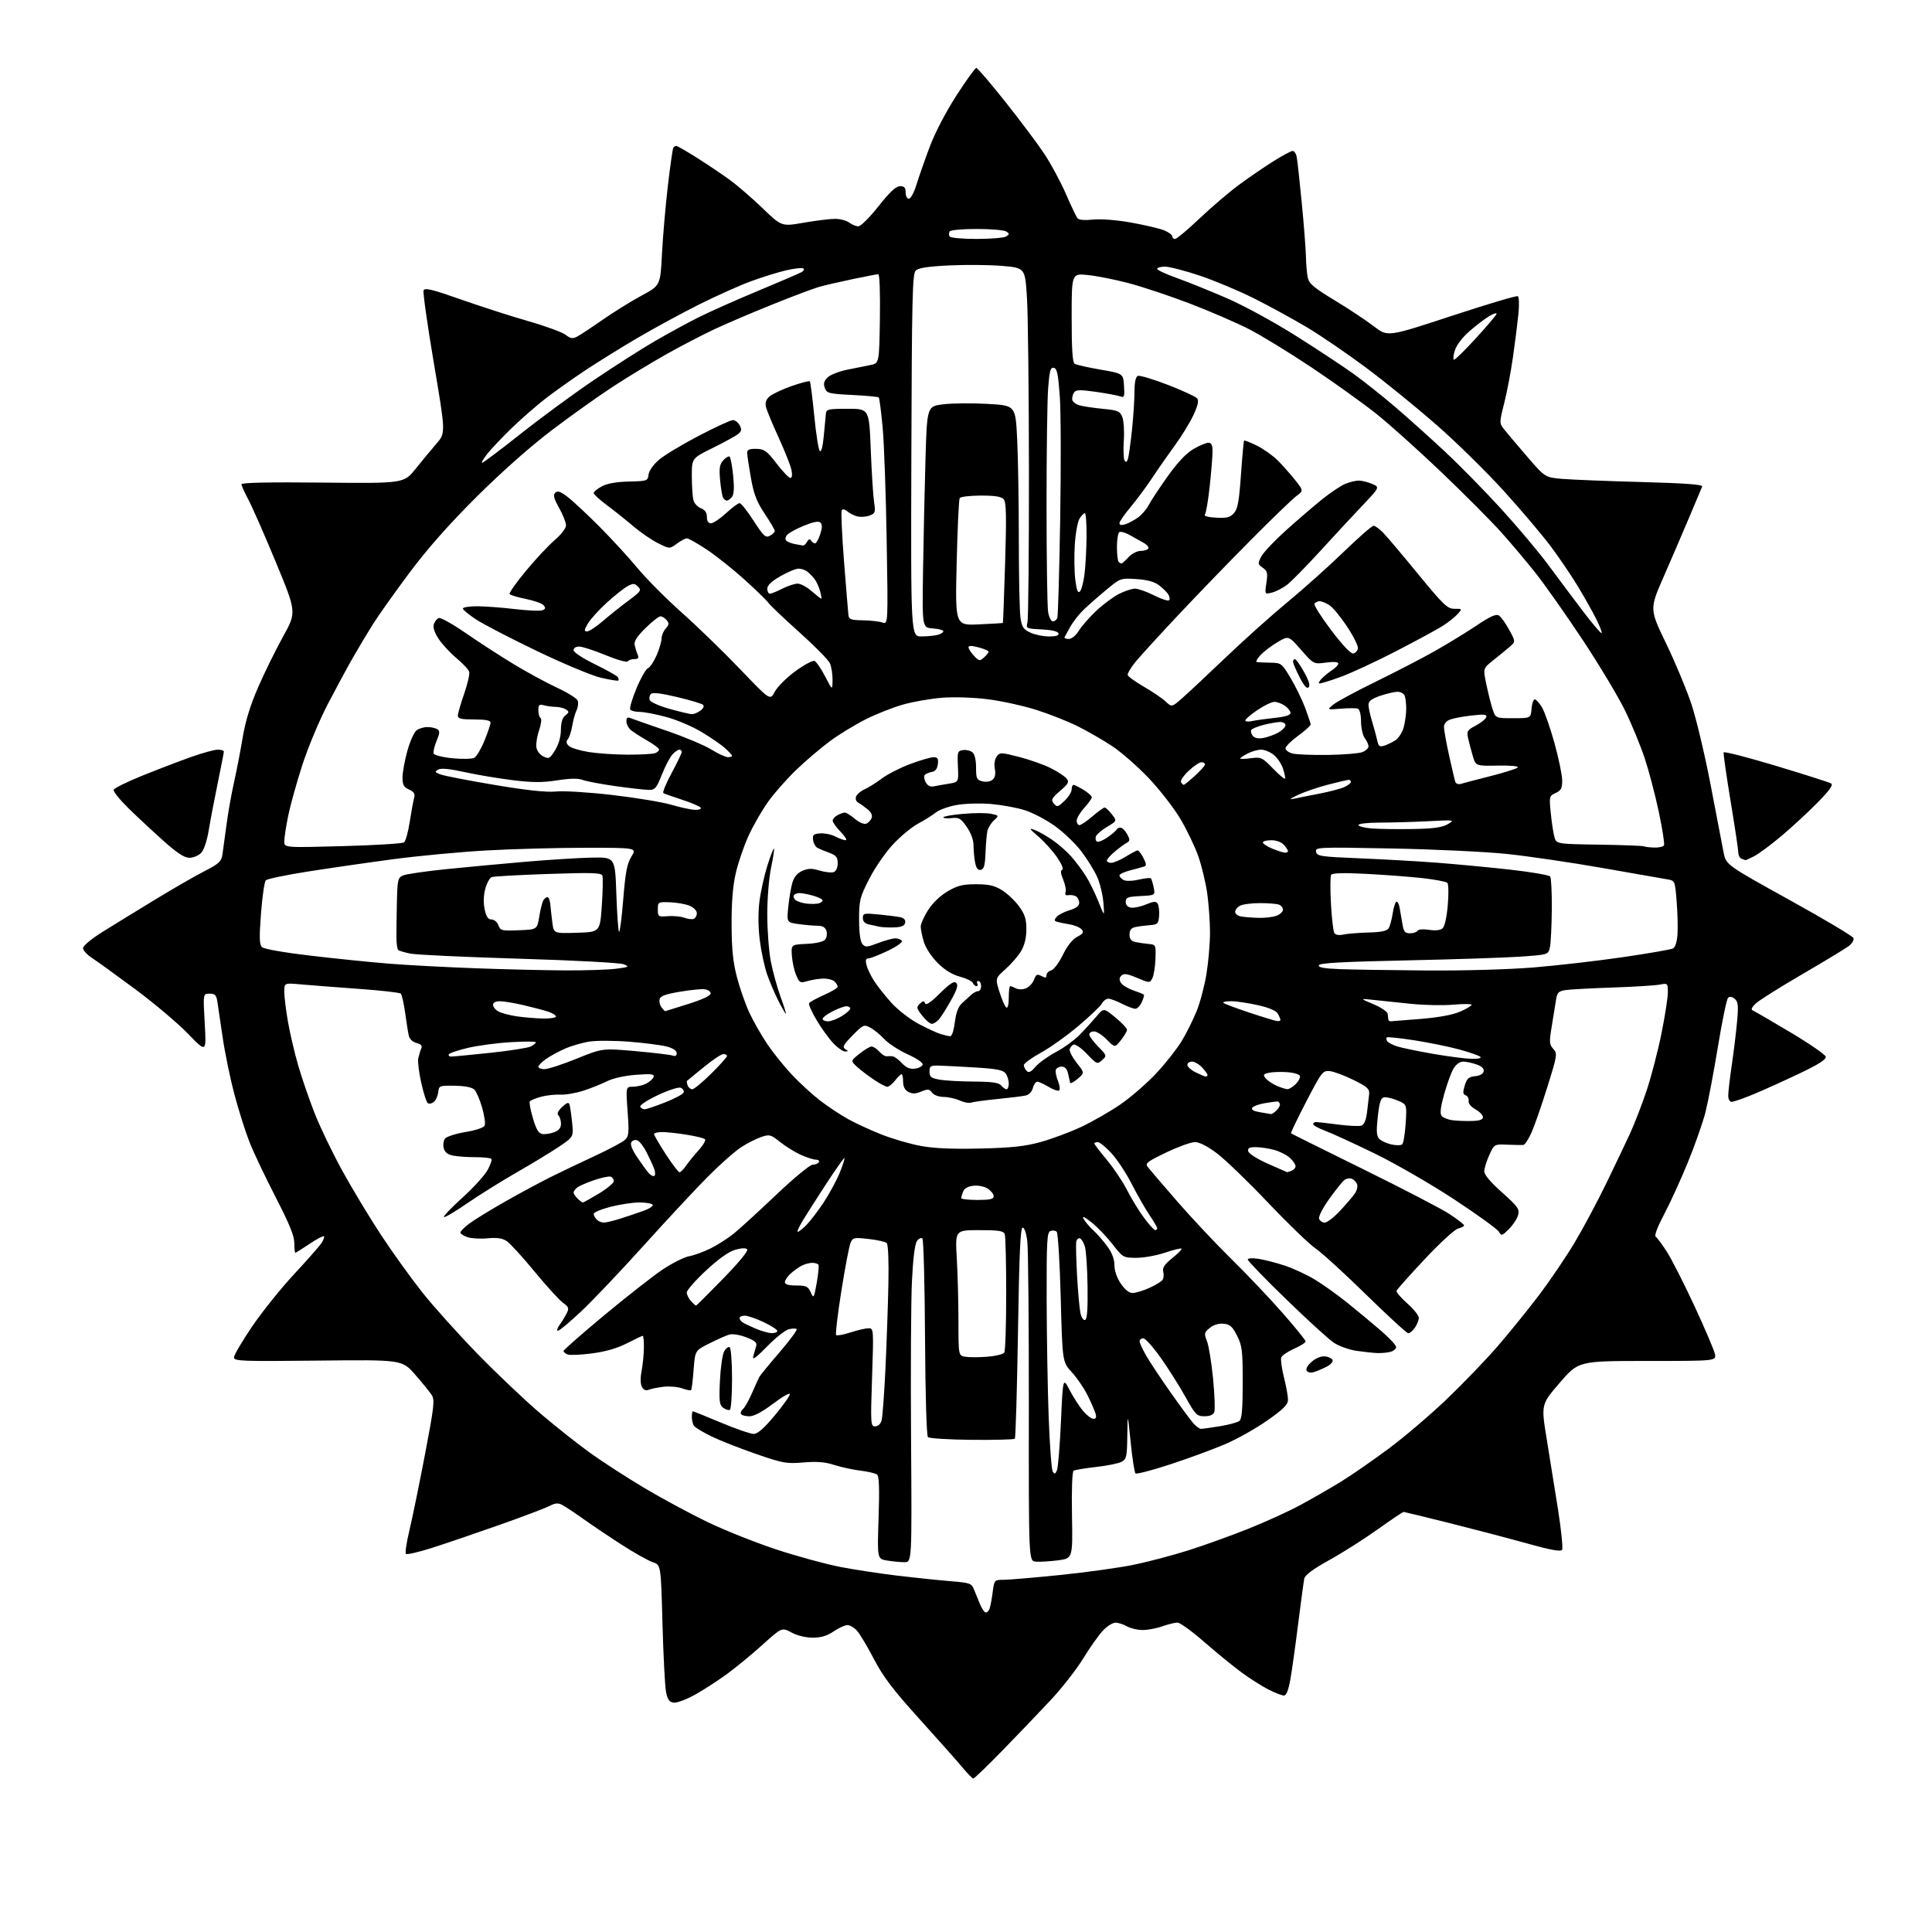 <?xml version="1.0" encoding="UTF-8" standalone="no"?>
<svg 
  version="1.1" 
  xmlns="http://www.w3.org/2000/svg" 
  xmlns:xlink="http://www.w3.org/1999/xlink" 
  xmlns:svg="http://www.w3.org/2000/svg"
  xmlns:rdf="http://www.w3.org/1999/02/22-rdf-syntax-ns#"
  xmlns:cc="http://creativecommons.org/ns#"
  xmlns:dc="http://purl.org/dc/elements/1.1/"
  viewBox="0 0 768 768"
  width="768"
  height="768"
>
<style>svg {background-color: white; }</style>"
<path stroke="none" fill="black" fill-rule="evenodd" d="M386.92,707.00C386.55,707.00 384.66,705.09 382.73,702.75C380.79,700.41 373.11,691.75 365.65,683.50C354.96,671.67 351.10,666.60 347.40,659.50C344.82,654.55 341.80,649.49 340.68,648.25C339.57,647.01 337.85,646.00 336.87,646.00C335.89,646.00 333.43,647.12 331.40,648.50C328.79,650.28 326.38,651.00 323.10,651.00C320.34,651.00 316.92,650.17 314.64,648.95C310.80,646.89 310.80,646.89 303.15,653.78C298.94,657.57 292.61,662.79 289.07,665.39C285.53,667.98 279.81,671.69 276.34,673.63C272.88,675.56 269.03,677.00 267.79,676.82C266.04,676.57 265.35,675.60 264.75,672.50C264.32,670.30 263.69,658.05 263.34,645.28C262.72,622.06 262.72,622.06 259.48,620.99C257.70,620.40 252.25,617.35 247.37,614.21C242.49,611.07 235.57,606.42 232.00,603.88C228.42,601.34 224.56,598.78 223.42,598.19C221.84,597.37 220.64,597.48 218.42,598.65C216.81,599.49 207.85,602.89 198.50,606.19C189.15,609.49 177.12,613.59 171.78,615.29C166.43,616.99 161.74,618.08 161.36,617.70C160.98,617.32 161.61,613.07 162.77,608.25C163.92,603.44 166.70,589.87 168.95,578.09C172.61,558.88 172.88,556.46 171.57,554.47C170.77,553.25 167.81,549.61 164.98,546.38C159.83,540.50 159.83,540.50 126.42,540.86C95.96,541.19 93.00,541.07 93.00,539.58C93.00,538.68 96.25,533.15 100.23,527.29C104.21,521.44 111.68,512.12 116.84,506.58C122.00,501.03 126.90,495.47 127.74,494.22C128.58,492.96 129.05,491.71 128.78,491.44C128.50,491.17 125.92,492.53 123.04,494.47C120.16,496.41 117.62,498.00 117.40,498.00C117.18,498.00 117.00,496.27 117.00,494.15C117.00,491.32 115.03,486.48 109.57,475.90C105.49,467.98 100.81,458.12 99.18,454.00C97.55,449.88 94.85,441.32 93.17,435.00C91.50,428.68 89.41,418.55 88.53,412.50C87.66,406.45 86.71,400.04 86.42,398.25C86.00,395.55 85.47,395.00 83.31,395.00C80.71,395.00 80.71,395.00 81.38,406.75C82.05,418.50 82.05,418.50 74.77,410.96C70.77,406.81 61.29,398.81 53.71,393.19C46.12,387.56 38.36,381.96 36.47,380.73C34.57,379.50 33.02,377.78 33.01,376.90C33.01,375.97 36.28,373.24 40.75,370.45C45.01,367.79 54.35,362.05 61.50,357.70C68.65,353.34 77.52,348.23 81.21,346.34C87.04,343.36 87.99,342.48 88.42,339.70C88.69,337.94 89.41,332.68 90.02,328.00C90.62,323.32 91.98,315.68 93.02,311.00C94.07,306.32 95.63,298.26 96.49,293.07C97.56,286.65 99.52,280.29 102.62,273.16C105.13,267.40 109.59,258.34 112.54,253.02C117.89,243.36 117.89,243.36 109.63,223.43C105.09,212.47 100.16,201.25 98.68,198.51C97.21,195.76 96.00,193.06 96.00,192.51C96.00,191.84 107.03,191.62 128.27,191.84C160.54,192.18 160.54,192.18 165.23,186.34C167.81,183.13 171.55,178.61 173.54,176.31C177.16,172.11 177.16,172.11 172.49,144.51C169.92,129.33 168.07,116.26 168.38,115.46C168.83,114.29 171.65,114.97 183.22,119.04C191.07,121.81 203.12,125.69 210.00,127.66C216.87,129.63 223.56,132.08 224.86,133.10C226.75,134.59 227.64,134.74 229.36,133.84C230.54,133.23 235.10,130.22 239.50,127.15C243.90,124.08 250.88,119.75 255.00,117.53C262.50,113.49 262.50,113.49 263.14,101.00C263.49,94.12 264.54,81.98 265.47,74.02C266.40,66.06 267.38,59.20 267.64,58.77C267.90,58.35 268.45,58.00 268.85,58.00C269.25,58.00 272.96,60.14 277.08,62.75C281.21,65.36 287.04,69.28 290.04,71.46C293.04,73.64 298.92,78.71 303.10,82.74C310.71,90.06 310.71,90.06 319.48,88.53C324.31,87.69 329.92,87.00 331.94,87.00C333.96,87.00 336.49,87.66 337.56,88.47C338.63,89.28 340.26,89.95 341.19,89.97C342.13,89.99 345.68,86.47 349.19,82.02C353.70,76.32 356.14,74.03 357.75,74.02C359.49,74.00 360.00,74.57 360.00,76.50C360.00,77.88 360.58,79.00 361.29,79.00C362.01,79.00 363.36,76.50 364.30,73.44C365.24,70.38 367.60,63.63 369.54,58.45C371.64,52.85 375.96,44.55 380.17,38.01C384.07,31.96 387.64,27.00 388.10,27.00C388.56,27.00 393.79,33.11 399.72,40.58C405.65,48.04 412.62,57.35 415.21,61.27C417.79,65.18 421.59,72.23 423.65,76.94C425.70,81.65 427.78,86.03 428.25,86.67C428.82,87.44 430.95,87.65 434.48,87.29C437.68,86.96 443.81,87.44 449.67,88.48C455.08,89.45 460.96,90.83 462.75,91.56C464.54,92.30 466.00,93.37 466.00,93.95C466.00,94.53 466.50,95.00 467.12,95.00C467.73,95.00 472.12,91.32 476.87,86.82C481.61,82.33 488.65,76.32 492.50,73.48C496.35,70.64 502.47,66.45 506.11,64.16C509.74,61.87 513.22,60.00 513.84,60.00C514.46,60.00 515.18,61.01 515.44,62.25C515.70,63.49 516.61,71.70 517.46,80.50C518.32,89.30 519.06,98.97 519.13,102.00C519.19,105.03 519.52,108.81 519.87,110.41C520.38,112.78 522.35,114.43 530.59,119.41C536.13,122.76 543.13,127.40 546.14,129.72C551.61,133.95 551.61,133.95 577.06,125.57C591.05,120.97 602.89,117.44 603.37,117.74C603.85,118.03 603.95,121.25 603.59,124.89C603.22,128.52 602.25,136.22 601.42,142.00C600.60,147.78 599.03,156.02 597.93,160.33C596.02,167.84 596.02,168.25 597.72,170.43C598.70,171.69 602.80,176.55 606.83,181.23C614.17,189.76 614.17,189.76 620.83,190.35C624.50,190.67 638.66,191.24 652.30,191.61C669.84,192.08 676.97,192.61 676.65,193.39C676.40,194.00 674.11,199.45 671.55,205.50C669.00,211.55 664.39,222.26 661.31,229.30C655.71,242.10 655.71,242.10 662.31,255.80C665.95,263.34 670.49,274.23 672.40,280.00C674.31,285.77 677.73,300.18 680.00,312.00C682.28,323.82 684.58,335.81 685.11,338.64C686.09,343.77 686.09,343.77 711.16,357.64C724.94,365.26 736.47,372.12 736.77,372.88C737.07,373.64 736.23,375.08 734.91,376.08C733.58,377.08 725.32,382.09 716.54,387.20C707.76,392.32 699.44,397.54 698.04,398.82C696.41,400.31 695.93,401.31 696.69,401.63C697.34,401.90 704.09,405.82 711.68,410.34C719.27,414.86 725.62,419.24 725.78,420.08C725.98,421.15 722.80,423.17 715.29,426.74C709.35,429.57 701.19,433.26 697.15,434.94C693.10,436.62 689.16,438.00 688.40,438.00C687.57,438.00 687.00,436.97 687.00,435.49C687.00,434.11 687.64,428.60 688.43,423.24C689.21,417.88 690.16,410.10 690.53,405.95C691.09,399.63 690.93,398.19 689.56,397.05C688.46,396.14 687.58,396.02 686.92,396.68C686.37,397.23 684.56,405.97 682.90,416.09C681.23,426.22 679.02,437.89 677.97,442.04C676.92,446.19 673.77,455.19 670.96,462.04C668.15,468.89 663.90,478.21 661.50,482.73C658.89,487.67 657.54,491.22 658.15,491.59C658.71,491.94 660.72,494.66 662.63,497.63C664.53,500.61 669.48,510.34 673.61,519.25C677.75,528.16 681.39,536.70 681.70,538.23C682.25,541.00 682.25,541.00 654.88,541.00C627.50,541.01 627.50,541.01 620.05,549.64C612.60,558.27 612.60,558.27 614.82,571.89C616.05,579.37 618.09,592.12 619.36,600.21C620.63,608.30 621.35,615.44 620.95,616.07C620.44,616.90 616.48,616.18 606.87,613.50C599.52,611.45 585.62,607.81 576.00,605.40C566.38,602.99 558.25,601.02 557.94,601.01C557.63,601.01 552.98,604.14 547.60,607.98C542.23,611.81 533.58,617.30 528.38,620.17C522.12,623.63 518.79,626.08 518.49,627.44C518.24,628.57 517.14,636.70 516.04,645.50C514.94,654.30 513.53,664.31 512.91,667.75C512.15,671.97 511.32,674.00 510.36,674.00C509.58,674.00 506.81,672.92 504.22,671.61C501.62,670.29 496.79,667.22 493.49,664.78C490.18,662.35 483.51,656.90 478.67,652.68C473.83,648.45 469.05,645.00 468.06,645.00C467.06,645.00 464.34,645.67 462.00,646.50C459.66,647.33 456.12,647.98 454.12,647.96C452.13,647.95 449.38,647.29 448.00,646.50C446.62,645.71 444.58,645.05 443.45,645.04C442.32,645.02 440.03,646.46 438.37,648.25C436.70,650.04 433.20,655.00 430.58,659.28C427.97,663.55 422.17,670.98 417.69,675.78C413.22,680.57 404.62,689.56 398.58,695.75C392.54,701.94 387.29,707.00 386.92,707.00zM391.88,641.00C392.38,641.00 393.04,640.33 393.36,639.51C393.67,638.69 394.23,635.77 394.59,633.01C395.25,628.02 395.27,628.00 398.94,628.00C400.97,628.00 411.15,627.13 421.56,626.07C431.98,625.00 445.15,623.17 450.82,621.99C456.50,620.81 466.18,618.26 472.32,616.31C478.47,614.37 489.12,610.54 496.00,607.80C502.88,605.06 512.33,600.76 517.00,598.23C521.67,595.70 528.94,591.52 533.15,588.93C537.35,586.34 545.90,580.42 552.15,575.76C558.39,571.11 568.73,562.29 575.13,556.16C581.53,550.04 590.58,540.64 595.23,535.27C599.89,529.89 607.33,520.71 611.76,514.86C616.19,509.01 622.59,499.56 625.99,493.86C629.38,488.16 635.00,477.65 638.47,470.50C641.94,463.35 646.22,454.37 647.99,450.54C649.75,446.71 652.70,439.06 654.55,433.54C656.39,428.02 659.05,417.82 660.45,410.87C661.85,403.93 663.00,396.57 663.00,394.51C663.00,390.83 662.95,390.78 659.75,391.40C657.96,391.75 649.52,392.27 641.00,392.56C632.48,392.85 624.05,393.30 622.29,393.58C619.58,394.00 619.00,394.58 618.57,397.29C618.30,399.05 617.53,403.76 616.88,407.75C615.80,414.29 615.85,415.18 617.45,416.94C619.15,418.82 619.06,419.41 615.06,432.20C612.78,439.51 609.95,447.64 608.78,450.25C607.61,452.86 606.17,455.06 605.58,455.12C604.99,455.19 602.13,455.15 599.24,455.03C593.99,454.81 593.99,454.81 592.01,459.16C590.93,461.55 590.03,464.45 590.02,465.60C590.01,466.97 592.49,469.92 597.07,474.00C603.28,479.51 604.07,480.60 603.51,482.89C603.16,484.33 601.53,486.85 599.89,488.50C597.08,491.32 596.84,491.39 595.83,489.63C595.25,488.61 587.28,482.84 578.13,476.82C568.95,470.78 554.78,462.60 546.50,458.56C538.25,454.54 529.36,450.46 526.75,449.49C524.14,448.52 522.00,447.34 522.00,446.86C522.00,446.39 522.56,446.01 523.25,446.03C523.94,446.05 527.86,446.50 531.96,447.03C536.07,447.56 540.19,447.76 541.12,447.46C542.26,447.10 543.00,445.40 543.41,442.21C543.74,439.62 544.12,436.38 544.25,435.00C544.47,432.84 543.62,432.07 538.00,429.28C534.42,427.52 530.19,425.94 528.60,425.78C525.82,425.51 525.41,426.06 519.28,437.85C515.76,444.65 513.01,450.34 513.19,450.51C513.36,450.67 526.33,457.11 542.00,464.83C557.67,472.54 573.09,480.55 576.25,482.64C579.41,484.72 582.00,486.74 582.00,487.11C582.00,487.48 580.91,488.06 579.58,488.39C578.24,488.73 572.28,494.20 566.33,500.56C560.37,506.92 555.34,512.56 555.15,513.10C554.96,513.64 556.88,515.90 559.40,518.12C561.93,520.35 564.00,522.93 564.00,523.86C564.00,524.79 563.30,526.56 562.44,527.78C561.59,529.00 560.41,530.00 559.82,530.00C559.23,530.00 551.72,523.11 543.12,514.69C534.53,506.27 525.45,497.99 522.95,496.28C520.45,494.58 511.96,486.39 504.08,478.08C496.20,469.78 487.07,460.97 483.78,458.49C480.01,455.66 476.77,454.00 475.00,454.00C473.45,454.00 468.32,455.86 463.58,458.13C456.04,461.75 455.13,462.46 456.23,463.88C456.92,464.77 462.17,470.90 467.90,477.50C473.63,484.10 483.35,494.45 489.51,500.50C495.67,506.55 504.82,516.19 509.85,521.93C514.88,527.67 519.00,532.75 519.00,533.24C519.00,533.72 516.95,535.02 514.44,536.13C511.93,537.24 509.63,538.80 509.32,539.60C509.02,540.39 509.50,543.94 510.38,547.48C511.27,551.02 512.00,555.03 512.00,556.39C512.00,558.35 510.31,560.06 503.84,564.61C499.35,567.78 491.81,572.02 487.09,574.05C482.37,576.07 472.56,579.69 465.29,582.07C458.03,584.46 451.76,586.09 451.37,585.70C450.97,585.31 450.11,579.70 449.45,573.24C448.25,561.50 448.25,561.50 448.12,570.71C448.01,579.09 447.80,580.04 445.82,581.10C444.62,581.74 440.06,582.66 435.69,583.15C431.32,583.64 427.31,584.31 426.78,584.63C426.21,584.99 425.95,592.15 426.13,602.36C426.43,619.50 426.43,619.50 420.47,620.27C417.18,620.69 413.25,620.92 411.71,620.77C408.93,620.50 408.93,620.50 408.98,559.80C409.01,526.42 408.74,496.61 408.38,493.55C407.99,490.26 407.24,488.00 406.52,488.00C405.62,488.00 405.16,498.30 404.66,529.67C404.29,552.59 403.73,571.60 403.41,571.92C403.09,572.24 395.40,572.44 386.32,572.36C377.25,572.28 369.39,571.79 368.87,571.27C368.32,570.72 367.84,554.38 367.71,531.75C367.60,510.53 367.13,492.79 366.67,492.33C366.21,491.88 365.24,492.31 364.52,493.30C363.67,494.47 362.96,500.14 362.51,509.30C362.13,517.11 361.97,545.44 362.16,572.25C362.50,621.00 362.50,621.00 359.50,620.99C357.85,620.98 354.75,620.69 352.61,620.33C348.71,619.69 348.71,619.69 349.25,603.38C349.64,591.74 349.46,586.81 348.65,586.17C348.02,585.67 345.02,584.96 342.00,584.60C338.98,584.23 334.29,583.21 331.59,582.33C327.99,581.16 324.74,580.90 319.40,581.35C312.68,581.92 311.23,581.66 300.59,577.99C294.25,575.80 286.26,572.66 282.83,571.00C279.41,569.34 276.25,567.42 275.82,566.74C275.39,566.06 275.02,564.49 275.02,563.25C275.01,562.01 275.18,561.00 275.41,561.00C275.63,561.00 280.65,563.02 286.55,565.50C292.46,567.98 298.32,570.00 299.57,570.00C301.17,570.00 303.64,567.85 307.90,562.75C311.23,558.76 313.97,554.92 313.98,554.22C313.99,553.51 311.01,555.20 307.35,557.97C303.05,561.22 299.72,563.00 297.91,563.00C296.37,563.00 294.87,562.60 294.57,562.11C294.27,561.63 294.61,560.74 295.33,560.15C296.04,559.55 297.66,556.69 298.93,553.78C300.19,550.88 301.51,547.97 301.86,547.32C302.21,546.67 305.82,542.27 309.89,537.54C313.95,532.81 317.01,528.67 316.68,528.35C316.36,528.02 314.94,528.05 313.54,528.40C312.13,528.75 308.24,531.85 304.90,535.27C300.63,539.64 298.99,540.83 299.41,539.25C299.73,538.01 300.26,536.17 300.57,535.16C301.03,533.70 300.21,532.97 296.60,531.59C293.86,530.54 291.14,530.13 289.77,530.56C288.52,530.94 284.98,532.52 281.90,534.07C276.30,536.88 276.30,536.88 275.72,544.54C275.40,548.75 274.96,552.38 274.73,552.60C274.51,552.83 272.87,552.50 271.09,551.88C269.31,551.26 265.98,550.99 263.68,551.27C261.38,551.55 258.75,552.09 257.83,552.47C256.73,552.92 255.82,552.52 255.17,551.31C254.56,550.17 254.51,547.76 255.05,544.99C255.52,542.52 255.93,538.36 255.96,535.75C255.98,533.14 255.78,531.00 255.51,531.00C255.25,531.00 252.44,532.33 249.26,533.96C245.42,535.94 240.80,537.28 235.40,537.99C230.95,538.58 226.56,538.77 225.65,538.42C224.74,538.07 224.00,537.45 224.00,537.04C224.00,536.63 231.31,530.22 240.25,522.79C249.19,515.36 259.61,507.20 263.41,504.66C267.22,502.11 271.94,499.74 273.91,499.38C275.89,499.02 279.75,497.61 282.50,496.25C285.25,494.88 289.41,492.21 291.75,490.32C294.09,488.42 301.66,481.50 308.57,474.93C315.48,468.37 321.98,463.00 323.01,463.00C324.04,463.00 325.16,462.55 325.50,462.00C325.84,461.45 325.30,460.99 324.31,460.98C323.31,460.97 320.59,460.09 318.25,459.03C315.92,457.97 312.24,455.68 310.08,453.95C306.46,451.03 305.90,450.88 302.73,451.92C300.85,452.55 297.29,454.33 294.83,455.89C292.36,457.46 286.37,462.73 281.51,467.62C276.65,472.50 265.16,484.82 255.99,495.00C246.82,505.18 235.60,516.99 231.07,521.25C226.54,525.51 222.37,529.00 221.80,529.00C221.22,529.00 221.49,527.99 222.39,526.75C223.29,525.51 224.57,523.44 225.23,522.14C226.29,520.05 226.12,519.56 223.74,517.83C222.26,516.75 217.18,511.16 212.45,505.41C207.71,499.65 202.74,494.22 201.40,493.34C199.65,492.19 197.52,491.89 193.77,492.25C190.91,492.52 187.32,492.31 185.79,491.78C184.25,491.24 183.00,490.42 183.00,489.95C183.00,489.48 184.56,487.91 186.46,486.46C188.37,485.01 194.81,481.05 200.77,477.66C206.74,474.27 214.97,469.84 219.06,467.81C223.15,465.78 231.00,462.03 236.50,459.48C242.00,456.93 247.33,454.10 248.34,453.19C249.99,451.70 250.11,450.50 249.48,441.76C248.78,432.00 248.78,432.00 251.64,431.99C253.21,431.98 255.59,431.41 256.92,430.74C258.25,430.06 259.55,428.87 259.81,428.10C260.19,426.94 258.94,426.79 252.77,427.26C248.36,427.59 243.66,428.63 241.38,429.78C239.25,430.85 235.03,432.54 232.00,433.54C228.97,434.53 224.82,435.25 222.76,435.13C220.70,435.02 217.23,435.40 215.05,435.99C212.87,436.57 210.86,437.41 210.59,437.85C210.32,438.29 210.89,441.31 211.86,444.57C213.17,449.01 214.11,450.57 215.62,450.80C216.73,450.96 218.84,450.63 220.32,450.07C222.17,449.37 223.00,448.33 223.00,446.72C223.00,445.45 222.54,443.94 221.99,443.39C221.30,442.70 221.78,441.62 223.46,440.04C225.36,438.26 226.05,438.03 226.39,439.10C226.63,439.87 227.10,443.07 227.42,446.21C228.01,451.92 228.01,451.92 222.25,455.81C219.09,457.94 211.55,462.53 205.50,465.99C199.45,469.46 190.56,475.00 185.75,478.31C180.94,481.63 176.76,484.09 176.46,483.79C176.16,483.49 179.44,480.06 183.74,476.17C188.05,472.28 192.56,467.34 193.77,465.20C194.98,463.05 195.67,461.00 195.31,460.65C194.96,460.29 192.10,460.00 188.96,460.00C185.82,460.00 181.84,459.72 180.11,459.37C177.91,458.93 176.79,458.03 176.38,456.36C176.05,455.05 176.30,453.34 176.94,452.57C177.59,451.79 181.27,450.63 185.13,449.98C189.45,449.25 192.35,448.24 192.70,447.35C193.00,446.55 192.53,443.36 191.64,440.26C190.76,437.15 189.38,433.96 188.58,433.16C187.65,432.22 184.89,431.67 180.81,431.60C174.68,431.50 174.49,431.58 174.19,434.18C174.02,435.65 173.25,437.38 172.48,438.01C171.72,438.65 170.65,438.90 170.11,438.57C169.57,438.23 168.37,434.58 167.45,430.44C166.53,426.31 166.00,421.93 166.26,420.71C166.53,419.49 167.05,417.77 167.43,416.87C167.94,415.68 167.44,415.08 165.57,414.61C164.06,414.23 162.82,413.06 162.51,411.73C162.22,410.51 161.56,406.40 161.05,402.60C160.53,398.81 159.75,395.38 159.30,394.97C158.86,394.56 151.30,393.71 142.50,393.08C133.70,392.45 123.46,391.66 119.75,391.32C113.00,390.71 113.00,390.71 113.00,394.23C113.00,396.16 113.66,401.52 114.46,406.13C115.27,410.75 117.10,418.57 118.53,423.51C119.96,428.45 122.90,437.00 125.06,442.50C127.21,448.00 132.20,458.35 136.13,465.50C140.07,472.65 146.99,484.12 151.52,491.00C156.05,497.88 163.41,508.11 167.87,513.74C172.33,519.37 182.27,530.42 189.95,538.31C197.63,546.19 208.92,556.89 215.03,562.07C221.14,567.26 230.05,574.30 234.82,577.72C239.59,581.14 249.12,587.30 256.00,591.41C262.88,595.51 274.12,601.59 281.00,604.92C287.88,608.24 300.27,613.19 308.55,615.92C316.83,618.65 328.31,621.78 334.05,622.89C339.80,623.99 350.12,625.57 357.00,626.38C363.88,627.20 373.24,628.17 377.82,628.54C385.61,629.18 386.21,629.39 387.18,631.86C387.75,633.31 388.83,635.96 389.59,637.75C390.35,639.54 391.38,641.00 391.88,641.00zM420.16,584.44C420.60,583.37 421.32,574.62 421.75,565.00C422.54,547.50 422.54,547.50 425.21,552.61C426.68,555.42 429.08,559.13 430.53,560.86C431.99,562.59 433.84,564.00 434.66,564.00C435.73,564.00 435.94,563.38 435.44,561.75C435.05,560.51 433.62,557.25 432.24,554.50C430.87,551.75 428.08,547.68 426.04,545.45C422.33,541.40 422.33,541.40 421.66,515.99C421.29,502.02 420.57,490.17 420.06,489.66C419.55,489.15 418.43,489.01 417.57,489.34C416.20,489.86 416.01,493.29 416.06,516.72C416.10,531.45 416.46,552.51 416.87,563.53C417.28,574.55 418.00,584.20 418.48,584.97C419.19,586.11 419.50,586.01 420.16,584.44zM477.42,567.99C478.02,567.99 481.41,567.51 484.97,566.94C488.52,566.36 492.01,565.41 492.72,564.82C493.65,564.04 494.00,559.90 494.00,549.59C494.00,536.89 493.77,534.96 491.75,530.96C489.91,527.31 488.94,526.45 486.42,526.20C484.49,526.01 482.44,526.63 480.92,527.86C478.67,529.69 478.59,530.06 479.80,533.16C480.51,535.00 481.60,541.71 482.22,548.08C482.84,554.46 483.05,560.42 482.70,561.33C482.28,562.43 480.93,562.99 478.78,562.98C475.73,562.97 475.20,562.42 471.20,555.23C468.83,550.98 464.43,544.01 461.42,539.75C458.41,535.49 455.28,532.00 454.47,532.00C453.66,532.00 453.00,532.52 453.00,533.16C453.00,533.80 454.19,536.39 455.64,538.91C457.09,541.44 461.45,548.00 465.32,553.50C469.19,559.00 473.26,564.51 474.35,565.75C475.45,566.99 476.83,568.00 477.42,567.99zM347.89,567.00C348.97,567.00 350.05,566.05 350.43,564.75C350.80,563.51 351.50,554.17 351.98,544.00C352.46,533.83 352.99,518.65 353.15,510.28C353.34,501.22 353.06,494.68 352.48,494.13C351.94,493.62 348.70,492.89 345.27,492.51C339.37,491.85 338.99,491.93 338.07,494.15C337.54,495.44 335.90,504.06 334.43,513.30C332.97,522.54 332.04,530.37 332.37,530.71C332.71,531.04 335.28,530.57 338.10,529.66C340.92,528.74 344.15,528.00 345.27,528.00C347.28,528.00 347.31,528.31 346.66,547.50C346.04,566.14 346.09,567.00 347.89,567.00zM290.15,560.41C289.68,560.70 288.50,560.35 287.52,559.64C285.98,558.51 285.80,557.10 286.18,548.92C286.42,543.74 287.17,538.47 287.86,537.22C288.54,535.97 289.53,535.21 290.05,535.53C290.57,535.85 291.00,541.46 291.00,548.00C291.00,554.54 290.62,560.12 290.15,560.41zM522.33,545.41C521.05,545.81 519.87,545.59 519.42,544.88C518.98,544.15 519.79,542.72 521.46,541.28C523.19,539.79 525.20,539.01 526.79,539.20C528.20,539.36 529.52,540.04 529.74,540.69C529.95,541.35 528.86,542.53 527.31,543.31C525.77,544.10 523.53,545.05 522.33,545.41zM392.49,539.32C395.78,539.06 398.81,538.32 399.22,537.67C399.63,537.03 399.98,526.52 399.98,514.33C399.99,502.14 399.73,491.45 399.39,490.58C398.90,489.29 397.02,489.00 389.24,489.00C379.69,489.00 379.69,489.00 380.34,500.25C380.70,506.44 380.99,517.66 381.00,525.18C381.00,538.87 381.00,538.87 383.75,539.33C385.26,539.59 389.19,539.58 392.49,539.32zM547.50,537.86C545.85,537.80 542.12,537.40 539.21,536.98C536.29,536.55 532.24,535.10 530.21,533.74C528.17,532.39 519.64,524.61 511.25,516.46C502.86,508.32 496.00,501.22 496.00,500.70C496.00,500.14 497.76,500.02 500.25,500.40C502.59,500.76 507.26,501.96 510.63,503.07C513.99,504.17 519.37,506.66 522.56,508.58C525.76,510.50 531.55,514.63 535.44,517.75C539.32,520.87 545.31,525.84 548.75,528.80C552.19,531.75 555.00,534.75 555.00,535.47C555.00,536.18 553.99,537.04 552.75,537.37C551.51,537.70 549.15,537.92 547.50,537.86zM306.75,529.94C307.99,529.97 309.00,529.58 309.00,529.07C309.00,528.56 306.55,526.99 303.56,525.57C300.57,524.16 297.20,523.00 296.06,523.00C294.93,523.00 294.00,523.42 294.00,523.94C294.00,524.46 294.56,525.25 295.24,525.69C295.91,526.14 298.28,527.26 300.49,528.19C302.69,529.13 305.51,529.91 306.75,529.94zM431.34,524.71C432.15,524.43 432.45,520.43 432.32,511.41C432.23,504.31 431.75,497.18 431.27,495.57C430.79,493.95 429.89,492.46 429.28,492.26C428.67,492.06 428.02,492.66 427.83,493.61C427.65,494.56 427.79,500.62 428.15,507.09C428.51,513.56 429.12,520.25 429.49,521.98C429.87,523.70 430.70,524.93 431.34,524.71zM276.67,519.00C276.86,519.00 281.73,514.17 287.48,508.26C293.94,501.62 297.57,497.17 297.00,496.60C296.42,496.02 294.56,496.12 292.12,496.85C289.60,497.60 285.43,500.59 280.59,505.11C276.41,509.01 273.00,512.91 273.00,513.77C273.00,514.63 273.74,516.17 274.65,517.17C275.57,518.18 276.47,519.00 276.67,519.00zM324.66,509.95C325.29,506.40 325.60,503.16 325.35,502.75C325.09,502.34 323.98,502.00 322.88,502.00C321.77,502.00 319.89,502.51 318.68,503.12C317.48,503.74 315.49,505.17 314.25,506.30C313.01,507.43 312.00,508.95 312.00,509.67C312.00,510.58 313.43,511.00 316.52,511.00C320.46,511.00 321.20,511.35 322.27,513.70C323.45,516.30 323.54,516.16 324.66,509.95zM450.29,513.98C451.50,513.97 454.51,513.04 456.97,511.93C459.43,510.81 461.78,509.36 462.18,508.71C462.59,508.05 462.69,506.60 462.40,505.47C462.02,503.95 462.95,502.57 466.01,500.11C468.28,498.29 469.93,496.60 469.68,496.35C469.44,496.10 466.50,496.82 463.15,497.95C459.80,499.08 454.68,500.00 451.77,500.00C446.55,500.00 446.41,499.92 442.25,494.60C439.93,491.63 436.17,487.72 433.88,485.90C431.00,483.63 430.04,483.21 430.77,484.56C431.35,485.63 433.04,487.62 434.54,489.00C436.04,490.38 438.56,493.26 440.14,495.40C442.04,498.00 443.00,500.51 443.00,502.92C443.00,505.14 443.98,507.97 445.54,510.27C447.20,512.71 448.84,513.99 450.29,513.98zM320.08,487.44C321.77,485.82 325.07,481.57 327.41,478.00C329.75,474.43 332.64,469.07 333.84,466.09C335.04,463.12 335.87,460.53 335.68,460.35C335.49,460.16 332.18,464.84 328.33,470.75C324.48,476.66 320.35,483.13 319.16,485.12C317.97,487.11 317.00,489.10 317.00,489.56C317.00,490.01 318.39,489.05 320.08,487.44zM459.21,489.00C459.65,489.00 460.00,488.66 460.00,488.25C459.99,487.84 458.62,485.48 456.94,483.00C455.26,480.52 452.09,474.98 449.89,470.67C447.70,466.37 444.07,460.86 441.82,458.42C439.58,455.99 437.13,454.00 436.37,454.00C435.62,454.00 435.00,454.24 435.00,454.54C435.00,454.84 437.26,457.81 440.03,461.13C442.80,464.46 446.43,469.90 448.11,473.23C449.80,476.56 452.80,481.47 454.80,484.14C456.79,486.81 458.78,489.00 459.21,489.00zM240.02,486.00C240.91,486.00 243.86,485.29 246.57,484.43C249.28,483.57 253.42,482.18 255.76,481.34C258.10,480.51 259.76,479.42 259.45,478.91C259.14,478.41 256.77,478.00 254.19,477.99C251.61,477.99 246.46,478.76 242.75,479.71C239.04,480.66 236.00,481.93 236.00,482.52C236.00,483.11 236.54,484.14 237.20,484.80C237.86,485.46 239.13,486.00 240.02,486.00zM526.63,486.00C527.56,486.00 530.31,483.86 532.75,481.25C535.18,478.64 537.82,475.55 538.61,474.39C539.40,473.23 539.78,471.58 539.45,470.72C539.12,469.86 538.15,468.89 537.30,468.56C536.44,468.23 535.09,468.51 534.28,469.18C533.48,469.85 530.79,473.24 528.31,476.71C525.73,480.33 524.04,483.67 524.37,484.52C524.68,485.33 525.70,486.00 526.63,486.00zM231.69,478.00C231.99,478.00 234.88,476.39 238.12,474.43C241.35,472.46 244.00,470.25 244.00,469.51C244.00,468.77 243.44,467.97 242.75,467.74C242.06,467.50 239.07,468.14 236.11,469.15C233.14,470.16 230.11,471.50 229.36,472.12C228.61,472.74 228.00,473.61 228.00,474.05C228.00,474.49 228.71,475.56 229.57,476.43C230.44,477.29 231.39,478.00 231.69,478.00zM388.50,477.00C393.57,477.00 395.00,476.67 395.00,475.52C395.00,474.71 393.95,473.36 392.66,472.51C391.33,471.64 388.88,471.14 386.97,471.35C384.85,471.58 383.36,472.40 382.88,473.61C382.47,474.65 382.11,475.84 382.07,476.25C382.03,476.66 384.93,477.00 388.50,477.00zM260.10,467.44C260.55,467.16 260.51,465.84 260.00,464.50C259.49,463.16 258.14,460.23 256.99,457.99C255.85,455.74 254.21,453.63 253.35,453.31C252.50,452.98 251.43,453.31 250.98,454.04C250.45,454.89 251.26,457.01 253.23,459.93C254.92,462.44 256.97,465.28 257.79,466.23C258.60,467.18 259.64,467.72 260.10,467.44zM270.12,466.00C270.55,466.00 271.72,464.83 272.70,463.40C273.69,461.97 275.96,459.18 277.75,457.20C279.53,455.22 280.66,453.26 280.25,452.85C279.84,452.45 276.57,451.64 273.00,451.07C269.43,450.49 265.04,450.01 263.25,450.01C261.46,450.00 260.00,450.37 260.00,450.83C260.00,451.28 262.10,454.88 264.66,458.83C267.23,462.77 269.68,466.00 270.12,466.00zM511.67,465.97C511.76,465.99 512.55,465.73 513.42,465.39C514.29,465.06 515.00,464.24 515.00,463.57C515.00,462.90 513.99,461.41 512.75,460.27C511.51,459.13 508.70,457.70 506.50,457.10C504.30,456.50 501.00,456.01 499.18,456.01C496.64,456.00 495.93,456.38 496.18,457.63C496.36,458.56 499.73,460.70 504.00,462.60C508.12,464.44 511.58,465.95 511.67,465.97zM389.50,456.56C401.95,456.28 407.28,455.71 413.50,454.02C417.90,452.82 425.20,450.11 429.73,448.00C434.25,445.88 441.36,441.80 445.53,438.92C449.69,436.04 456.12,430.44 459.80,426.47C463.49,422.50 468.01,416.74 469.85,413.66C471.70,410.58 474.33,405.28 475.70,401.88C477.08,398.48 478.83,391.83 479.60,387.10C480.36,382.37 480.99,375.05 481.00,370.82C481.00,366.60 480.51,359.62 479.92,355.32C479.32,351.02 477.73,344.35 476.39,340.50C475.05,336.65 471.83,329.92 469.23,325.54C466.63,321.16 460.93,313.83 456.57,309.25C452.21,304.67 445.69,298.96 442.07,296.57C438.46,294.19 432.35,290.66 428.50,288.74C424.65,286.81 417.23,283.88 412.00,282.21C406.77,280.55 398.06,278.63 392.63,277.96C387.02,277.25 379.26,276.99 374.63,277.35C370.16,277.70 363.21,278.89 359.19,280.01C355.16,281.13 348.41,283.78 344.19,285.91C339.96,288.04 333.57,291.93 330.00,294.56C326.43,297.18 320.41,302.30 316.64,305.92C312.86,309.54 307.79,315.27 305.37,318.66C302.94,322.05 299.44,328.12 297.59,332.16C295.74,336.20 293.45,342.88 292.50,347.00C291.31,352.14 290.78,358.58 290.82,367.50C290.86,377.34 291.37,382.44 292.96,388.50C294.11,392.90 296.35,399.28 297.94,402.68C299.53,406.08 302.75,411.70 305.10,415.18C307.46,418.65 311.88,424.14 314.94,427.37C318.00,430.60 322.98,435.15 326.00,437.48C329.02,439.81 333.98,443.10 337.00,444.79C340.02,446.48 346.03,449.25 350.33,450.95C354.64,452.66 361.62,454.70 365.83,455.49C371.18,456.50 378.35,456.82 389.50,456.56zM557.40,454.90C557.89,454.46 558.51,450.71 558.78,446.56C559.26,439.01 559.26,439.01 555.53,437.45C553.48,436.59 551.06,436.03 550.15,436.21C548.89,436.45 548.31,438.25 547.69,443.92C547.05,449.84 547.18,451.60 548.33,452.76C549.13,453.56 551.29,454.54 553.14,454.95C554.99,455.36 556.90,455.33 557.40,454.90zM585.00,445.61C588.17,445.53 589.50,445.08 589.50,444.08C589.50,443.30 588.15,441.90 586.50,440.98C584.71,439.97 583.62,438.62 583.80,437.63C583.96,436.72 583.45,435.73 582.66,435.42C581.51,434.98 581.43,434.20 582.26,431.49C583.12,428.71 583.86,428.05 586.39,427.80C588.30,427.62 589.60,426.87 589.79,425.87C590.00,424.79 589.01,423.85 586.90,423.12C585.14,422.50 582.74,422.00 581.57,422.00C580.29,422.00 578.77,423.13 577.77,424.81C576.86,426.35 575.20,430.93 574.07,434.98C572.61,440.24 572.33,442.70 573.09,443.61C573.67,444.31 575.58,445.07 577.32,445.30C579.07,445.54 582.52,445.67 585.00,445.61zM505.18,442.86C505.55,442.94 506.58,442.27 507.47,441.38C508.36,440.50 508.95,439.34 508.77,438.81C508.59,438.28 508.12,437.85 507.71,437.84C507.30,437.83 505.07,438.15 502.74,438.54C500.41,438.93 498.17,439.75 497.78,440.37C497.31,441.11 498.35,441.71 500.78,442.11C502.82,442.44 504.81,442.78 505.18,442.86zM256.31,440.96C256.96,440.94 260.61,439.70 264.42,438.21C268.22,436.72 271.52,434.94 271.75,434.25C271.98,433.56 271.45,432.73 270.58,432.39C269.71,432.06 265.59,433.40 261.43,435.37C257.19,437.38 254.14,439.41 254.49,439.98C254.84,440.54 255.65,440.98 256.31,440.96zM386.00,438.31C385.18,438.60 383.15,438.22 381.50,437.46C379.85,436.71 376.97,436.07 375.11,436.05C373.14,436.02 371.21,435.30 370.49,434.32C369.44,432.88 368.85,432.82 366.22,433.91C363.94,434.85 362.66,434.89 361.09,434.05C359.69,433.30 359.00,431.95 359.00,429.96C359.00,428.33 358.73,427.00 358.39,427.00C358.06,427.00 356.90,428.12 355.82,429.50C354.74,430.88 353.35,432.00 352.73,432.00C352.11,432.00 349.78,430.79 347.55,429.30C345.32,427.82 342.28,425.50 340.79,424.16C338.09,421.71 338.09,421.71 341.68,418.86C343.66,417.28 345.82,416.00 346.48,416.00C347.15,416.00 348.51,416.90 349.51,418.01C350.51,419.11 351.81,419.96 352.41,419.89C353.01,419.82 354.08,419.82 354.80,419.88C355.51,419.95 357.17,421.16 358.48,422.57C360.16,424.39 361.67,425.05 363.61,424.82C365.11,424.65 366.53,423.94 366.76,423.25C367.00,422.49 364.63,420.84 360.83,419.12C357.35,417.54 353.15,414.80 351.50,413.03C349.85,411.27 347.33,409.21 345.90,408.47C343.44,407.18 343.09,407.33 338.91,411.59C335.29,415.28 334.77,416.25 336.00,417.02C337.32,417.85 337.31,417.97 335.95,417.98C335.09,417.99 332.99,416.54 331.29,414.75C329.58,412.96 326.59,408.83 324.64,405.57C322.69,402.31 321.34,399.25 321.64,398.77C321.94,398.29 324.62,396.82 327.59,395.50C330.57,394.19 333.00,392.73 333.00,392.26C333.00,391.78 332.46,390.86 331.80,390.20C331.14,389.54 329.22,389.00 327.54,389.00C325.86,389.00 323.00,389.43 321.17,389.95C318.02,390.86 317.79,390.74 316.46,387.55C315.69,385.71 314.93,382.25 314.78,379.85C314.50,375.50 314.50,375.50 320.67,375.20C324.43,375.02 327.29,374.36 328.00,373.50C328.64,372.73 328.87,371.17 328.52,370.05C328.06,368.63 327.01,368.00 325.07,368.00C323.54,368.00 320.13,367.71 317.51,367.35C312.74,366.69 312.74,366.69 313.34,360.60C313.68,357.24 314.40,352.93 314.95,351.00C315.64,348.60 316.89,347.09 318.92,346.19C321.28,345.15 322.70,345.13 325.87,346.08C328.06,346.73 330.56,347.00 331.42,346.67C332.36,346.31 333.00,344.88 333.00,343.15C333.00,340.78 332.40,340.02 329.75,339.04C327.96,338.38 325.82,337.49 325.00,337.07C324.18,336.64 323.37,335.22 323.21,333.90C322.96,331.85 323.38,331.47 326.07,331.28C327.80,331.16 330.50,331.72 332.06,332.53C333.62,333.34 335.46,334.00 336.15,334.00C336.83,334.00 335.95,332.52 334.20,330.70C332.44,328.89 331.00,326.88 331.00,326.24C331.00,325.60 331.87,324.60 332.93,324.04C334.00,323.47 335.31,323.00 335.86,323.00C336.40,323.00 338.19,324.13 339.83,325.51C341.50,326.91 343.47,327.76 344.32,327.43C345.16,327.11 346.13,326.10 346.48,325.18C346.89,324.12 346.32,322.87 344.90,321.72C343.68,320.73 342.01,319.54 341.19,319.08C340.31,318.60 339.95,317.57 340.32,316.62C340.66,315.72 342.19,314.43 343.72,313.75C345.25,313.07 348.35,311.13 350.60,309.43C352.86,307.73 357.95,305.14 361.91,303.67C365.87,302.20 370.02,301.00 371.12,301.00C372.72,301.00 373.07,301.56 372.82,303.74C372.61,305.55 371.82,306.60 370.50,306.84C369.40,307.03 368.12,307.55 367.66,307.99C367.19,308.43 367.32,309.74 367.95,310.90C368.73,312.36 369.77,312.88 371.29,312.57C372.51,312.32 375.20,311.84 377.29,311.51C381.07,310.90 381.07,310.90 380.79,304.70C380.52,298.89 380.64,298.48 382.81,298.17C384.07,297.99 385.76,298.39 386.56,299.05C387.45,299.79 388.00,302.09 388.00,305.10C388.00,309.46 388.26,310.03 390.51,310.59C391.96,310.96 393.66,310.70 394.53,309.97C395.56,309.12 395.85,307.73 395.46,305.61C395.12,303.75 395.41,301.79 396.20,300.73C397.45,299.03 397.85,299.04 405.16,300.91C409.37,301.99 415.02,303.99 417.72,305.36C420.42,306.72 423.22,308.56 423.95,309.44C425.10,310.83 424.76,311.50 421.41,314.39C417.99,317.35 417.70,317.93 418.92,319.41C420.20,320.94 420.54,320.86 423.15,318.35C424.72,316.85 426.00,314.81 426.00,313.81C426.00,312.82 426.34,312.00 426.75,312.00C427.16,312.01 428.96,312.90 430.75,313.99C432.54,315.08 434.00,316.40 434.00,316.92C434.00,317.45 432.65,319.35 431.00,321.16C429.35,322.97 428.00,325.25 428.00,326.22C428.00,327.20 428.49,328.00 429.09,328.00C429.69,328.00 432.02,326.43 434.27,324.50C436.52,322.57 438.70,321.00 439.11,321.00C439.52,321.00 440.80,322.20 441.95,323.66C444.04,326.32 444.04,326.32 440.13,328.65C437.98,329.93 435.97,331.65 435.65,332.46C435.34,333.27 435.52,334.20 436.05,334.53C436.58,334.86 438.47,334.10 440.26,332.85C442.04,331.60 443.65,330.22 443.83,329.79C444.02,329.35 444.73,329.00 445.41,329.00C446.10,329.00 447.29,330.17 448.05,331.59C449.27,333.87 449.24,334.29 447.77,335.11C446.85,335.62 444.73,337.20 443.05,338.61C441.37,340.02 440.00,341.59 440.00,342.09C440.00,342.59 440.79,343.00 441.75,342.99C442.71,342.99 445.30,341.88 447.50,340.53C449.70,339.17 451.83,338.05 452.22,338.03C452.62,338.01 453.65,339.36 454.51,341.02C455.74,343.40 455.80,344.13 454.78,344.47C454.08,344.71 451.59,345.39 449.25,345.99C446.91,346.59 445.00,347.49 445.00,347.99C445.00,348.49 445.72,349.30 446.59,349.79C447.54,350.32 449.96,350.27 452.59,349.67C455.01,349.12 457.22,348.88 457.49,349.15C457.76,349.42 458.26,351.05 458.60,352.77C459.23,355.89 459.23,355.89 453.36,356.20C448.27,356.46 447.50,356.76 447.50,358.50C447.50,359.78 448.27,360.61 449.65,360.81C450.83,360.97 453.50,360.40 455.57,359.53C458.59,358.27 459.52,358.21 460.19,359.23C460.65,359.93 460.90,362.07 460.76,364.00C460.52,367.22 460.22,367.52 457.00,367.77C455.07,367.92 452.49,368.26 451.25,368.54C449.66,368.89 449.00,369.76 449.00,371.50C449.00,373.24 449.66,374.11 451.25,374.46C452.49,374.73 454.85,375.07 456.50,375.23C459.48,375.50 459.50,375.55 459.31,381.21C459.20,384.34 458.64,387.80 458.07,388.87C457.03,390.81 456.96,390.81 452.01,388.72C448.05,387.05 446.74,386.86 445.77,387.83C444.90,388.70 444.84,389.53 445.58,390.70C446.15,391.60 448.36,392.94 450.48,393.68C452.61,394.41 454.51,395.18 454.71,395.38C454.91,395.58 454.54,396.92 453.88,398.37C453.22,399.82 452.06,401.00 451.30,401.00C450.54,401.00 448.16,400.10 446.00,399.00C443.84,397.90 441.40,397.00 440.58,397.00C439.75,397.00 438.62,397.84 438.08,398.86C437.53,399.88 433.35,403.88 428.79,407.74C424.23,411.61 417.46,416.44 413.75,418.48C410.04,420.52 407.00,422.73 407.00,423.39C407.00,424.06 407.51,425.11 408.13,425.73C408.96,426.56 409.85,426.14 411.58,424.09C412.85,422.58 416.51,419.94 419.70,418.23C422.89,416.53 427.18,413.41 429.23,411.32C431.28,409.22 434.25,405.96 435.84,404.07C438.72,400.63 438.72,400.63 443.36,404.44C445.91,406.53 448.00,408.75 448.00,409.37C447.99,409.99 446.90,411.85 445.57,413.50C443.16,416.50 443.16,416.50 439.96,413.25C438.20,411.46 435.92,410.00 434.88,410.00C433.85,410.00 433.00,410.54 433.00,411.21C433.00,411.87 434.59,414.04 436.53,416.03C440.01,419.60 440.03,419.66 438.09,421.42C436.17,423.15 436.00,423.08 432.12,419.00C429.91,416.69 427.53,414.99 426.81,415.23C426.09,415.47 425.37,416.33 425.21,417.15C425.05,417.96 426.33,420.39 428.04,422.55C431.15,426.47 431.15,426.47 428.37,428.86C426.84,430.18 425.49,430.86 425.38,430.38C425.27,429.90 424.90,428.26 424.57,426.75C424.17,424.93 423.32,424.00 422.06,424.00C421.02,424.00 419.96,424.56 419.71,425.25C419.46,425.94 419.85,427.95 420.57,429.73C421.29,431.50 421.48,433.20 421.00,433.50C420.52,433.80 418.63,433.14 416.81,432.03C414.99,430.92 412.99,430.01 412.36,430.00C411.73,430.00 410.94,431.12 410.59,432.48C410.23,433.95 409.05,435.18 407.73,435.48C406.51,435.76 401.45,436.39 396.50,436.88C391.55,437.37 386.82,438.02 386.00,438.31zM275.19,433.00C275.88,433.00 279.27,430.20 282.72,426.78C286.18,423.36 289.00,420.21 289.00,419.78C289.00,419.35 288.35,419.00 287.55,419.00C286.76,419.00 283.27,421.33 279.80,424.17C276.34,427.01 273.33,429.47 273.13,429.63C272.92,429.78 273.02,430.61 273.35,431.46C273.67,432.31 274.50,433.00 275.19,433.00zM400.12,433.00C400.61,433.00 401.00,431.96 401.00,430.69C401.00,429.42 400.44,427.62 399.75,426.69C398.78,425.38 396.17,424.86 388.00,424.36C382.23,424.00 375.70,423.66 373.50,423.60C369.88,423.51 369.50,423.74 369.50,425.98C369.50,428.10 370.10,428.57 373.50,429.18C375.70,429.57 381.83,429.91 387.13,429.94C394.41,429.99 397.06,430.37 398.00,431.50C398.68,432.32 399.64,433.00 400.12,433.00zM511.75,432.96C512.44,432.98 513.93,432.07 515.06,430.94C516.20,429.80 516.95,428.34 516.73,427.69C516.52,427.03 514.16,426.36 511.49,426.19C508.82,426.02 505.55,426.15 504.23,426.48C502.15,427.00 502.00,427.30 503.16,428.69C503.90,429.58 505.85,430.89 507.50,431.61C509.15,432.33 511.06,432.94 511.75,432.96zM479.25,427.94C479.66,427.97 480.00,427.69 480.00,427.31C480.00,426.94 479.02,425.59 477.83,424.31C476.63,423.04 474.83,422.00 473.83,422.00C472.82,422.00 472.00,422.59 472.00,423.32C472.00,424.04 473.46,425.37 475.25,426.25C477.04,427.14 478.84,427.90 479.25,427.94zM216.48,425.00C217.84,425.00 223.58,423.13 229.23,420.84C239.50,416.68 239.50,416.68 252.71,417.85C259.97,418.50 266.61,419.30 267.46,419.62C268.44,420.00 269.00,419.65 269.00,418.65C269.00,417.67 267.53,416.68 265.13,416.03C263.00,415.46 256.34,414.60 250.33,414.11C244.32,413.63 237.08,413.60 234.25,414.05C231.41,414.50 227.03,415.78 224.50,416.90C221.98,418.01 218.58,419.87 216.96,421.03C215.33,422.19 214.00,423.56 214.00,424.07C214.00,424.58 215.12,425.00 216.48,425.00zM584.95,420.90C587.63,420.96 589.02,420.64 588.45,420.10C587.93,419.60 584.12,418.28 580.00,417.16C575.88,416.04 567.83,414.41 562.12,413.52C556.42,412.64 551.53,412.13 551.27,412.39C551.01,412.65 551.08,413.31 551.41,413.86C551.75,414.41 553.48,415.33 555.26,415.92C557.04,416.50 563.45,417.84 569.50,418.89C575.55,419.94 582.50,420.84 584.95,420.90zM179.33,420.00C180.13,420.00 187.16,419.33 194.95,418.51C202.74,417.68 209.99,416.54 211.06,415.97C212.13,415.40 213.00,414.66 213.00,414.32C213.00,413.98 208.61,413.96 203.25,414.27C197.89,414.57 190.24,415.57 186.26,416.49C182.28,417.41 178.77,418.57 178.45,419.08C178.14,419.58 178.54,420.00 179.33,420.00zM377.68,411.91C378.38,411.97 379.14,409.71 379.56,406.37C380.04,402.54 380.94,400.12 382.38,398.82C383.55,397.77 385.21,396.25 386.08,395.45C386.96,394.65 388.19,394.00 388.83,394.00C389.48,394.00 390.00,393.10 390.00,392.00C390.00,390.90 389.52,390.00 388.94,390.00C388.36,390.00 388.16,390.45 388.50,391.00C388.84,391.55 388.69,392.00 388.17,392.00C387.64,392.00 387.00,391.43 386.73,390.74C386.46,390.05 384.15,388.92 381.59,388.24C378.47,387.40 375.54,385.60 372.70,382.75C370.24,380.29 367.94,376.77 367.23,374.38C366.55,372.12 366.00,369.40 366.00,368.33C366.00,367.26 367.32,364.32 368.92,361.78C370.70,358.98 373.74,356.06 376.67,354.34C380.64,352.01 382.66,351.50 388.00,351.50C393.11,351.50 395.32,352.01 398.35,353.89C400.46,355.21 403.50,358.09 405.10,360.29C407.40,363.47 408.00,365.35 408.00,369.40C407.99,372.73 407.28,375.72 405.94,378.00C404.82,379.93 402.03,383.16 399.75,385.20C395.60,388.90 395.60,388.90 397.34,394.41C398.30,397.45 399.51,400.20 400.04,400.52C400.60,400.87 401.00,399.22 401.00,396.56C401.00,394.05 401.25,392.00 401.57,392.00C401.88,392.00 402.89,392.40 403.82,392.88C404.76,393.38 406.49,393.39 407.76,392.91C409.01,392.44 410.47,390.90 411.01,389.49C411.84,387.30 412.28,387.08 413.99,387.99C415.56,388.84 416.00,388.76 416.00,387.65C416.00,386.87 416.84,386.01 417.86,385.75C418.89,385.48 420.97,382.72 422.50,379.58C424.28,375.94 426.33,373.36 428.21,372.39C430.57,371.17 430.91,370.60 429.97,369.46C429.33,368.69 427.16,367.78 425.15,367.45C423.14,367.12 420.89,366.65 420.14,366.41C419.05,366.06 419.02,365.68 420.01,364.49C420.68,363.68 422.98,362.49 425.12,361.85C427.74,361.06 429.00,360.11 429.00,358.90C429.00,357.92 428.44,356.77 427.75,356.33C427.06,355.90 425.72,355.68 424.76,355.84C423.59,356.03 423.20,355.65 423.57,354.68C423.87,353.88 423.46,351.63 422.64,349.67C421.61,347.22 421.49,346.00 422.25,345.75C422.90,345.53 422.04,343.46 420.19,340.78C418.45,338.25 415.11,334.53 412.76,332.52C409.06,329.35 408.87,329.01 411.33,329.94C412.88,330.53 416.07,332.33 418.42,333.95C420.77,335.56 424.12,338.52 425.88,340.51C427.63,342.51 430.22,345.97 431.63,348.20C433.04,350.43 435.29,355.01 436.63,358.38C439.08,364.50 439.08,364.50 438.62,358.83C438.37,355.70 437.26,351.13 436.17,348.65C435.08,346.18 432.26,341.61 429.91,338.50C427.56,335.39 422.78,330.80 419.28,328.31C415.78,325.81 410.35,322.97 407.21,322.01C404.07,321.04 398.12,319.96 394.00,319.60C389.88,319.24 383.80,319.40 380.51,319.96C377.21,320.52 373.38,321.88 372.01,322.98C370.63,324.09 367.44,326.09 364.92,327.43C362.41,328.76 357.90,332.50 354.91,335.73C351.92,338.96 347.68,345.13 345.49,349.45C341.80,356.72 341.50,357.93 341.50,365.50C341.50,370.69 341.97,374.25 342.78,375.23C343.94,376.63 344.57,376.59 349.04,374.89C351.78,373.85 354.89,373.00 355.95,373.00C357.01,373.00 358.16,373.46 358.51,374.01C358.85,374.57 356.29,376.36 352.82,378.01C349.34,379.65 345.89,381.00 345.14,381.00C344.18,381.00 343.97,381.76 344.43,383.58C344.79,385.00 346.12,387.82 347.40,389.83C348.68,391.85 351.78,395.78 354.30,398.58C356.82,401.37 361.65,405.13 365.04,406.94C368.43,408.75 372.40,410.59 373.85,411.03C375.31,411.47 377.03,411.87 377.68,411.91zM370.42,407.00C369.72,407.00 368.00,405.54 366.60,403.75C364.29,400.80 364.21,400.37 365.65,399.00C366.95,397.77 367.33,397.75 367.74,398.85C368.07,399.76 370.00,398.46 373.61,394.89C377.64,390.92 379.27,389.87 380.13,390.73C380.98,391.58 380.45,393.33 378.02,397.68C376.23,400.88 374.07,404.29 373.23,405.25C372.38,406.21 371.12,407.00 370.42,407.00zM329.13,406.00C330.30,406.00 332.78,405.06 334.63,403.92C336.48,402.77 338.00,401.42 338.00,400.92C338.00,400.41 337.31,400.00 336.46,400.00C335.61,400.00 333.14,400.91 330.96,402.02C328.78,403.13 327.00,404.48 327.00,405.02C327.00,405.56 327.96,406.00 329.13,406.00zM507.75,405.90C508.44,405.96 509.00,405.75 509.00,405.43C509.00,405.12 508.55,404.04 508.01,403.02C507.35,401.79 504.67,400.63 500.06,399.58C496.24,398.71 491.43,398.00 489.39,398.00C487.34,398.00 485.96,398.29 486.32,398.65C486.68,399.02 491.37,400.77 496.74,402.56C502.11,404.35 507.06,405.85 507.75,405.90zM552.75,405.98C553.16,405.97 558.55,405.55 564.73,405.04C572.04,404.43 577.54,403.41 580.48,402.11C582.97,401.01 585.00,399.80 585.00,399.42C585.00,399.04 581.74,399.02 577.75,399.37C573.76,399.73 566.23,399.58 561.00,399.05C555.77,398.52 549.02,397.81 546.00,397.48C540.50,396.88 540.50,396.88 546.00,399.20C549.02,400.48 551.56,402.19 551.63,403.01C551.71,403.83 551.82,404.84 551.88,405.25C551.95,405.66 552.34,405.99 552.75,405.98zM215.75,404.88C218.64,404.94 221.00,404.58 221.00,404.08C221.00,403.57 219.54,402.68 217.75,402.10C215.96,401.53 211.57,400.37 208.00,399.54C204.43,398.71 200.26,398.02 198.75,398.01C196.99,398.01 196.00,398.53 196.00,399.46C196.00,400.27 196.98,401.45 198.18,402.10C199.38,402.74 202.64,403.60 205.43,404.01C208.22,404.42 212.86,404.81 215.75,404.88zM312.39,403.00C312.20,403.00 310.84,400.65 309.38,397.77C307.93,394.90 305.90,390.12 304.88,387.16C303.86,384.19 302.57,378.09 302.01,373.61C301.38,368.51 301.33,362.78 301.89,358.35C302.38,354.44 303.80,348.03 305.04,344.10C306.28,340.17 307.46,337.13 307.66,337.33C307.87,337.53 307.35,340.95 306.52,344.92C305.67,348.93 305.00,357.17 305.00,363.48C305.00,369.72 305.64,378.13 306.41,382.16C307.19,386.20 308.94,392.54 310.29,396.25C311.64,399.96 312.59,403.00 312.39,403.00zM264.37,401.98C264.44,401.97 268.55,400.69 273.50,399.13C279.21,397.34 282.50,395.79 282.50,394.90C282.50,394.13 281.38,393.38 280.00,393.24C278.62,393.10 274.13,393.56 270.01,394.27C264.26,395.26 262.44,395.97 262.18,397.33C261.99,398.30 262.38,399.75 263.04,400.55C263.70,401.35 264.30,401.99 264.37,401.98zM225.00,385.75C232.97,385.78 241.97,385.48 245.00,385.08C250.02,384.43 250.28,384.28 248.00,383.32C246.59,382.73 228.47,381.76 206.50,381.10C185.05,380.46 165.57,379.55 163.21,379.09C160.85,378.63 158.63,377.96 158.27,377.61C157.91,377.25 157.61,375.05 157.59,372.73C157.56,370.40 157.65,364.10 157.77,358.73C157.98,349.66 158.16,348.89 160.25,347.99C161.49,347.45 169.25,346.33 177.50,345.49C185.75,344.65 199.95,343.33 209.06,342.55C218.17,341.77 229.87,341.03 235.06,340.92C244.50,340.71 244.50,340.71 245.00,355.27C245.28,363.29 245.76,370.10 246.08,370.42C246.40,370.73 247.15,364.92 247.75,357.49C248.62,346.68 249.27,343.30 251.00,340.50C253.16,337.00 253.16,337.00 232.83,337.00C221.65,337.00 203.95,337.48 193.50,338.06C183.05,338.64 166.18,340.23 156.00,341.59C145.82,342.95 130.56,345.16 122.08,346.50C113.60,347.84 106.21,349.39 105.67,349.93C105.12,350.48 104.26,356.41 103.75,363.10C103.02,372.85 103.10,375.52 104.17,376.53C104.93,377.25 113.18,378.69 123.50,379.90C133.40,381.06 147.35,382.49 154.50,383.06C161.65,383.64 177.18,384.47 189.00,384.90C200.82,385.34 217.03,385.72 225.00,385.75zM567.00,385.78C581.84,385.89 599.65,385.39 609.60,384.58C619.00,383.81 634.97,381.97 645.10,380.49C655.22,379.01 664.17,377.46 665.00,377.04C665.95,376.57 666.62,374.49 666.83,371.40C667.01,368.70 666.86,362.80 666.49,358.28C665.83,350.06 665.83,350.06 662.66,349.53C660.92,349.23 649.38,347.21 637.00,345.04C624.62,342.86 607.52,340.35 599.00,339.46C590.48,338.58 569.84,337.59 553.15,337.28C523.71,336.72 522.81,336.76 523.16,338.60C523.49,340.34 524.92,340.56 540.51,341.20C549.86,341.58 563.58,342.36 571.00,342.92C578.42,343.49 591.48,344.72 600.00,345.66C608.52,346.61 615.83,347.86 616.23,348.44C616.64,349.02 616.92,354.90 616.87,361.50C616.81,368.10 616.48,374.85 616.12,376.50C615.48,379.50 615.48,379.50 604.49,380.27C598.45,380.70 578.01,381.37 559.08,381.77C533.59,382.31 524.56,382.81 524.26,383.71C523.97,384.58 526.34,385.01 532.68,385.25C537.53,385.44 552.98,385.67 567.00,385.78zM533.99,371.50C535.53,371.16 540.00,370.80 543.93,370.69C549.04,370.56 551.34,370.07 552.01,369.00C552.52,368.18 553.23,365.58 553.59,363.24C553.94,360.89 554.59,358.75 555.03,358.48C555.48,358.21 556.07,359.22 556.35,360.74C556.63,362.26 557.14,365.19 557.48,367.25C557.99,370.37 558.49,371.00 560.49,371.00C561.80,371.00 563.16,370.55 563.50,370.00C563.86,369.42 565.79,369.26 568.05,369.62C570.48,370.01 572.53,369.81 573.39,369.09C574.25,368.37 575.08,364.80 575.51,359.87C575.90,355.45 575.83,351.43 575.35,350.95C574.87,350.47 570.43,349.62 565.49,349.07C560.54,348.52 550.49,347.76 543.15,347.38C534.13,346.91 529.60,347.03 529.15,347.75C528.79,348.33 528.76,353.49 529.07,359.21C529.38,364.93 529.99,370.17 530.41,370.86C530.90,371.65 532.23,371.89 533.99,371.50zM229.32,370.79C238.50,370.50 238.50,370.50 239.23,360.00C239.63,354.23 239.73,348.87 239.45,348.10C239.03,346.93 235.50,346.82 217.90,347.41C206.33,347.80 196.22,348.36 195.44,348.66C194.66,348.96 193.52,351.06 192.91,353.32C192.21,355.92 192.12,358.92 192.66,361.47C193.29,364.44 194.01,365.50 195.39,365.51C196.44,365.51 197.65,366.53 198.12,367.80C198.91,369.94 199.45,370.07 206.23,369.79C213.50,369.50 213.50,369.50 214.34,364.50C214.80,361.75 215.49,358.88 215.87,358.12C216.26,357.35 217.01,356.68 217.54,356.62C218.07,356.55 218.62,357.85 218.76,359.50C218.90,361.15 219.27,364.43 219.57,366.79C220.13,371.07 220.13,371.07 229.32,370.79zM355.49,368.66C353.30,368.74 350.60,368.61 349.50,368.37C348.40,368.12 346.49,367.71 345.25,367.44C343.81,367.14 343.00,366.23 343.00,364.93C343.00,363.04 343.44,362.94 349.25,363.51C352.69,363.84 356.54,364.33 357.82,364.59C359.34,364.91 360.02,365.66 359.81,366.79C359.57,368.03 358.39,368.54 355.49,368.66zM275.75,365.26C276.44,365.00 277.00,363.99 277.00,363.01C277.00,362.00 275.76,360.73 274.10,360.04C272.51,359.38 269.02,358.76 266.35,358.67C261.59,358.50 261.50,358.56 261.50,361.50C261.50,364.39 261.65,364.49 265.50,364.19C267.70,364.02 270.62,364.30 272.00,364.81C273.38,365.32 275.06,365.52 275.75,365.26zM500.18,364.86C502.76,364.94 506.02,364.56 507.43,364.02C508.85,363.49 510.00,362.41 510.00,361.63C510.00,360.85 509.29,359.94 508.42,359.61C507.55,359.27 504.14,359.00 500.85,359.00C497.56,359.00 494.00,359.47 492.93,360.04C491.87,360.60 491.00,361.70 491.00,362.47C491.00,363.23 492.01,364.06 493.25,364.29C494.49,364.53 497.61,364.79 500.18,364.86zM325.25,359.15C326.21,358.94 327.00,358.39 327.00,357.93C327.00,357.47 325.31,356.63 323.25,356.05C321.19,355.48 318.74,355.01 317.81,355.01C316.88,355.00 315.87,355.40 315.57,355.89C315.27,356.37 315.58,357.23 316.26,357.80C316.94,358.36 318.85,358.98 320.50,359.18C322.15,359.38 324.29,359.36 325.25,359.15zM389.88,345.79C388.77,346.00 388.07,345.12 387.63,342.92C387.29,341.18 387.00,338.14 387.00,336.18C387.00,333.93 386.00,331.17 384.30,328.72C381.94,325.30 381.20,324.87 378.30,325.21C376.49,325.42 375.00,325.29 375.00,324.90C375.00,324.52 378.56,323.89 382.92,323.51C387.28,323.12 392.26,323.12 394.00,323.50C397.17,324.20 397.17,324.20 395.10,326.13C393.96,327.19 392.80,329.06 392.52,330.28C392.24,331.50 391.90,335.42 391.76,338.99C391.56,344.04 391.14,345.55 389.88,345.79zM693.80,341.92C693.63,341.88 692.94,341.62 692.25,341.34C691.56,341.06 691.00,339.95 691.00,338.88C691.00,337.80 689.62,328.59 687.93,318.41C686.25,308.23 685.01,299.54 685.18,299.09C685.36,298.64 694.75,301.06 706.06,304.46C717.37,307.86 727.20,311.01 727.91,311.44C728.84,312.02 727.29,314.19 722.35,319.20C718.58,323.03 712.12,328.98 708.00,332.44C703.88,335.89 699.06,339.46 697.30,340.36C695.54,341.26 693.96,341.96 693.80,341.92zM75.25,340.99C73.28,340.98 70.36,339.06 64.96,334.24C60.81,330.53 54.57,324.72 51.10,321.32C47.63,317.92 44.96,314.61 45.18,313.96C45.40,313.31 50.51,310.79 56.54,308.35C62.57,305.91 71.25,302.59 75.83,300.96C80.41,299.33 85.25,298.00 86.58,298.00C87.91,298.00 89.00,298.34 88.99,298.75C88.99,299.16 87.91,304.68 86.61,311.00C85.30,317.32 83.68,325.81 83.01,329.86C82.24,334.44 81.07,337.93 79.89,339.11C78.85,340.15 76.76,340.99 75.25,340.99zM510.75,338.95C511.44,338.98 512.00,338.70 512.00,338.33C512.00,337.96 511.26,336.83 510.35,335.83C509.37,334.75 507.32,334.00 505.35,334.00C503.51,334.00 502.00,334.40 502.00,334.89C502.00,335.38 503.69,336.49 505.75,337.34C507.81,338.20 510.06,338.92 510.75,338.95zM136.25,336.35C149.04,336.01 160.01,335.33 160.63,334.84C161.25,334.35 162.26,330.70 162.87,326.73C163.48,322.75 164.26,318.50 164.60,317.28C165.08,315.54 164.65,314.80 162.61,313.87C160.50,312.91 160.00,311.99 160.00,309.07C160.00,307.08 160.87,302.34 161.92,298.52C162.98,294.71 164.64,291.00 165.61,290.29C166.59,289.58 168.53,289.01 169.94,289.02C171.35,289.02 173.10,289.41 173.82,289.87C174.91,290.56 174.86,291.40 173.54,294.55C172.66,296.67 172.14,298.92 172.38,299.56C172.63,300.20 176.01,301.04 179.90,301.42C183.79,301.80 187.69,301.71 188.57,301.22C189.45,300.73 191.26,297.66 192.58,294.41C193.91,291.16 194.99,287.94 195.00,287.25C195.00,286.38 193.04,286.00 188.50,286.00C183.35,286.00 182.00,285.68 182.00,284.48C182.00,283.65 183.13,279.73 184.51,275.79C185.88,271.84 186.78,267.90 186.51,267.02C186.23,266.14 183.96,263.71 181.46,261.63C178.96,259.54 175.77,256.10 174.37,253.98C172.74,251.52 172.05,249.42 172.45,248.16C172.79,247.07 173.67,245.96 174.41,245.67C175.14,245.39 179.96,248.08 185.12,251.65C190.28,255.22 198.88,260.79 204.23,264.03C209.59,267.27 217.35,271.49 221.49,273.40C225.63,275.31 229.30,277.61 229.64,278.51C229.98,279.40 229.79,281.12 229.20,282.32C228.62,283.52 227.85,286.30 227.48,288.50C227.12,290.70 226.34,293.09 225.75,293.80C224.96,294.75 225.06,295.48 226.09,296.50C226.86,297.27 230.43,298.36 234.00,298.94C237.57,299.51 244.63,299.99 249.67,299.99C254.71,300.00 259.55,299.73 260.42,299.39C261.29,299.06 262.00,298.40 262.00,297.94C262.00,297.47 259.86,295.86 257.25,294.37C254.64,292.88 251.71,290.99 250.75,290.18C249.79,289.36 249.00,287.81 249.00,286.74C249.00,285.27 249.44,284.96 250.75,285.50C251.71,285.89 258.17,288.16 265.11,290.53C272.05,292.91 279.97,296.23 282.72,297.92C285.47,299.62 288.46,301.00 289.36,301.00C290.26,301.00 291.00,300.75 291.00,300.45C291.00,300.15 289.76,298.79 288.25,297.43C286.74,296.07 282.57,293.19 279.00,291.04C275.43,288.88 269.13,286.19 265.02,285.06C260.91,283.93 256.10,283.00 254.33,283.00C252.56,283.00 250.85,282.56 250.52,282.03C250.19,281.50 251.31,277.71 253.02,273.61C254.72,269.52 256.78,265.92 257.58,265.61C258.39,265.30 259.94,262.97 261.03,260.44C262.11,257.91 263.00,254.89 263.00,253.75C263.00,252.60 263.74,250.84 264.64,249.85C265.97,248.37 266.04,247.76 265.02,246.52C264.32,245.68 263.21,245.00 262.54,245.00C261.88,245.00 259.19,247.11 256.58,249.68C253.18,253.04 251.96,254.95 252.29,256.43C252.54,257.57 253.07,259.29 253.48,260.25C254.04,261.59 253.73,262.00 252.17,262.00C251.04,262.00 249.86,262.41 249.55,262.91C249.24,263.42 245.28,262.30 240.74,260.43C236.21,258.56 231.49,257.03 230.25,257.02C228.94,257.01 228.00,257.61 228.00,258.45C228.00,259.28 231.64,261.69 236.51,264.06C241.19,266.35 245.28,268.65 245.61,269.18C245.93,269.70 246.02,270.31 245.81,270.53C245.59,270.74 242.51,270.25 238.96,269.44C235.39,268.62 223.99,263.86 213.50,258.82C203.05,253.80 192.14,248.14 189.25,246.25C186.36,244.35 184.00,242.40 184.00,241.90C184.00,241.41 186.51,241.00 189.58,241.00C192.65,241.00 199.39,241.50 204.57,242.11C209.75,242.72 214.71,242.94 215.60,242.60C216.85,242.12 216.96,241.66 216.10,240.61C215.47,239.87 212.29,238.73 209.01,238.08C205.74,237.44 202.84,236.56 202.58,236.13C202.31,235.69 205.23,231.55 209.06,226.93C212.90,222.30 218.05,216.79 220.52,214.68C223.09,212.48 225.00,209.98 225.00,208.82C225.00,207.71 223.77,204.61 222.27,201.93C220.16,198.18 219.80,196.80 220.72,195.88C221.64,194.96 222.75,195.34 225.62,197.53C227.67,199.09 233.33,204.37 238.22,209.27C243.10,214.17 249.95,221.64 253.45,225.86C256.94,230.09 264.84,238.02 271.00,243.50C277.15,248.97 287.58,259.09 294.17,265.97C306.15,278.50 306.15,278.50 307.97,275.00C308.97,273.07 312.63,269.41 316.11,266.86C319.58,264.31 323.03,262.46 323.76,262.74C324.49,263.02 326.40,265.78 328.00,268.88C330.90,274.50 330.90,274.50 330.95,270.30C330.98,267.99 330.50,264.99 329.88,263.64C329.26,262.28 323.81,256.75 317.76,251.34C311.72,245.93 306.20,240.68 305.50,239.69C304.80,238.69 300.52,234.53 296.00,230.44C291.47,226.35 284.72,220.98 281.00,218.50C277.28,216.03 273.71,214.00 273.08,214.00C272.44,214.00 270.63,214.95 269.05,216.12C266.19,218.24 266.19,218.24 261.55,215.92C259.00,214.65 254.57,211.60 251.71,209.15C248.84,206.71 244.14,202.96 241.25,200.82C238.36,198.68 236.00,196.51 236.00,195.99C236.00,195.48 237.46,194.27 239.25,193.32C241.38,192.18 245.07,191.53 250.00,191.42C257.28,191.25 257.51,191.17 257.81,188.65C258.00,187.12 259.72,184.69 261.95,182.77C264.06,180.97 271.17,176.69 277.75,173.25C284.34,169.81 290.44,167.00 291.33,167.00C292.21,167.00 293.43,167.94 294.04,169.08C294.95,170.77 294.81,171.43 293.33,172.60C292.32,173.39 287.79,175.86 283.25,178.10C275.00,182.17 275.00,182.17 275.01,189.34C275.02,193.28 275.31,197.55 275.65,198.83C275.99,200.11 277.34,201.56 278.64,202.05C280.26,202.67 281.00,203.74 281.00,205.48C281.00,207.15 281.55,208.00 282.64,208.00C283.54,208.00 286.23,206.20 288.62,204.00C291.00,201.80 293.42,200.00 294.00,200.00C294.57,200.00 297.08,203.15 299.57,207.01C303.57,213.18 304.34,213.89 306.05,212.97C307.12,212.40 308.00,211.55 308.00,211.08C308.00,210.61 306.18,207.51 303.97,204.19C300.75,199.37 299.64,196.46 298.47,189.82C297.66,185.25 297.00,180.79 297.00,179.92C297.00,178.77 297.96,178.37 300.63,178.42C303.83,178.49 304.78,179.18 308.69,184.25C311.12,187.41 313.60,190.00 314.18,190.00C314.85,190.00 315.01,188.81 314.62,186.84C314.27,185.10 311.99,179.33 309.56,174.02C307.12,168.70 304.85,163.24 304.51,161.88C304.07,160.14 304.46,158.89 305.84,157.65C306.91,156.67 310.86,154.81 314.62,153.49C318.37,152.18 321.65,151.32 321.91,151.58C322.17,151.84 322.96,157.97 323.67,165.20C324.37,172.43 325.37,178.77 325.88,179.28C326.46,179.86 327.06,177.61 327.46,173.36C327.82,169.59 328.20,165.60 328.30,164.50C328.48,162.67 329.23,162.50 337.00,162.50C345.50,162.50 345.50,162.50 346.14,178.75C346.49,187.68 347.08,197.02 347.45,199.50C348.07,203.65 347.93,204.08 345.67,204.94C344.32,205.45 342.15,205.61 340.86,205.29C339.56,204.98 337.76,204.08 336.85,203.29C335.86,202.44 334.96,202.26 334.60,202.84C334.27,203.37 334.68,212.51 335.51,223.15C336.35,233.79 337.13,243.40 337.26,244.50C337.47,246.22 338.28,246.51 343.00,246.58C346.02,246.63 349.52,247.02 350.76,247.45C353.03,248.24 353.03,248.24 352.47,214.87C352.17,196.52 351.45,176.32 350.87,170.00C350.29,163.68 349.59,158.28 349.32,158.00C349.06,157.72 344.31,157.28 338.78,157.00C329.45,156.54 328.66,156.33 327.88,154.23C327.26,152.54 327.53,151.47 328.93,150.07C329.97,149.03 333.45,147.65 336.66,146.99C339.87,146.34 344.07,145.50 346.00,145.11C349.50,144.41 349.50,144.41 349.77,126.71C349.93,116.49 349.66,109.00 349.13,109.00C348.63,109.00 344.01,109.89 338.86,110.97C333.71,112.05 327.70,113.45 325.50,114.07C323.30,114.70 314.98,117.84 307.00,121.05C299.02,124.26 288.67,128.68 283.98,130.88C279.29,133.08 270.74,137.53 264.98,140.76C259.22,144.00 249.78,149.71 244.00,153.47C238.22,157.22 227.21,165.06 219.51,170.89C210.78,177.52 199.49,187.51 189.45,197.50C178.57,208.33 170.00,218.02 162.90,227.50C157.14,235.20 150.59,244.43 148.33,248.00C146.08,251.57 142.44,257.65 140.24,261.50C138.04,265.35 133.54,273.68 130.25,280.00C126.96,286.32 122.44,297.12 120.21,304.00C117.98,310.88 115.45,319.97 114.58,324.21C113.71,328.45 113.00,333.05 113.00,334.45C113.00,336.98 113.00,336.98 136.25,336.35zM657.69,336.92C659.45,336.96 661.14,336.58 661.45,336.08C661.77,335.57 660.86,329.65 659.44,322.93C658.03,316.21 655.51,306.61 653.86,301.61C652.21,296.60 648.68,288.00 646.00,282.50C643.33,277.00 635.77,264.40 629.22,254.50C622.66,244.60 614.27,232.68 610.58,228.00C606.89,223.32 600.63,215.90 596.68,211.50C592.73,207.10 582.08,196.40 573.00,187.73C563.92,179.06 552.23,168.57 547.00,164.41C541.77,160.25 530.30,152.04 521.50,146.15C512.70,140.27 501.45,133.38 496.50,130.84C491.55,128.31 480.97,123.73 472.98,120.67C465.00,117.62 453.98,113.94 448.48,112.51C442.99,111.07 435.69,109.63 432.25,109.31C426.00,108.71 426.00,108.71 426.00,126.30C426.00,138.86 426.34,144.09 427.20,144.62C427.85,145.03 432.47,146.07 437.45,146.93C446.50,148.50 446.50,148.50 446.81,153.38C447.09,157.72 446.92,158.18 445.33,157.57C444.34,157.20 440.00,156.39 435.68,155.77C429.12,154.85 427.68,154.90 426.91,156.08C426.41,156.86 426.11,158.14 426.25,158.92C426.39,159.70 427.62,160.68 429.00,161.09C430.38,161.51 434.56,162.15 438.31,162.51C444.48,163.11 445.21,163.42 446.15,165.84C446.72,167.30 446.98,171.50 446.73,175.17C446.48,178.83 446.62,182.38 447.03,183.05C447.56,183.91 447.96,183.71 448.38,182.38C448.70,181.35 449.42,176.22 449.97,171.00C450.52,165.78 450.97,158.90 450.98,155.72C450.99,151.83 451.44,149.77 452.34,149.42C453.07,149.14 458.43,150.75 464.25,152.99C470.06,155.24 475.29,157.65 475.87,158.34C476.62,159.24 476.21,161.11 474.42,164.97C473.05,167.93 469.76,173.31 467.12,176.92C464.47,180.54 460.36,186.43 458.00,190.00C455.63,193.57 451.74,198.82 449.35,201.66C446.96,204.50 445.00,207.34 445.00,207.98C445.00,208.72 445.81,208.88 447.25,208.44C448.49,208.05 450.74,206.86 452.27,205.79C453.79,204.72 455.73,202.49 456.59,200.83C457.44,199.17 460.83,194.04 464.11,189.43C468.06,183.87 471.51,180.20 474.37,178.52C476.74,177.14 479.42,176.00 480.34,176.00C481.57,176.00 482.00,176.90 482.00,179.46C482.00,181.36 481.50,187.55 480.89,193.21C480.28,198.87 479.43,203.95 478.98,204.50C478.47,205.14 480.08,205.60 483.40,205.78C487.64,206.02 488.98,205.68 490.50,204.00C492.00,202.34 492.55,199.35 493.30,188.72C493.81,181.45 494.37,175.34 494.55,175.15C494.73,174.95 497.01,175.85 499.63,177.15C502.25,178.44 506.00,181.10 507.95,183.06C509.90,185.01 513.00,188.52 514.84,190.84C518.18,195.07 518.18,195.07 515.34,197.18C513.78,198.34 505.74,206.09 497.49,214.39C489.23,222.70 476.34,236.03 468.84,244.00C461.34,251.97 453.56,260.48 451.56,262.89C449.56,265.30 448.09,267.77 448.29,268.38C448.50,268.99 451.42,271.08 454.79,273.03C458.16,274.97 462.01,277.60 463.36,278.87C465.81,281.17 465.81,281.17 470.15,277.34C472.54,275.24 480.35,267.93 487.50,261.10C494.65,254.27 505.68,244.40 512.00,239.18C518.33,233.95 528.31,225.02 534.18,219.33C540.05,213.65 545.38,209.00 546.01,209.00C546.64,209.00 548.36,210.24 549.83,211.76C551.30,213.27 557.57,220.70 563.77,228.26C573.89,240.59 575.37,242.00 578.18,242.00C581.30,242.00 581.31,242.00 579.40,244.13C578.36,245.30 575.71,247.39 573.53,248.78C571.35,250.17 563.07,254.66 555.13,258.77C547.20,262.89 537.11,267.56 532.72,269.16C528.33,270.76 524.55,271.89 524.32,271.66C524.09,271.43 524.66,270.48 525.59,269.55C526.52,268.62 528.34,267.17 529.64,266.32C530.94,265.47 532.00,264.31 532.00,263.76C532.00,263.12 530.17,262.98 527.10,263.39C522.20,264.04 522.20,264.04 517.22,258.36C512.23,252.67 512.23,252.67 507.87,255.24C505.46,256.65 502.41,258.98 501.08,260.40C499.74,261.83 499.07,263.08 499.58,263.18C500.08,263.28 502.51,263.39 504.96,263.43C509.32,263.50 509.50,263.63 513.02,269.50C514.99,272.80 517.60,278.13 518.81,281.34C520.01,284.55 521.00,287.55 521.00,288.00C521.00,288.46 518.75,290.48 516.00,292.50C513.25,294.52 511.00,296.76 511.00,297.48C511.00,298.20 512.24,299.11 513.75,299.52C515.26,299.93 521.57,300.18 527.77,300.10C533.97,300.01 540.16,299.51 541.52,298.99C542.88,298.47 544.00,297.45 544.00,296.72C544.00,295.98 543.34,294.51 542.53,293.44C541.72,292.37 541.05,289.40 541.03,286.83C541.01,284.03 540.50,281.99 539.75,281.71C539.06,281.47 536.02,281.46 533.00,281.71C527.50,282.16 527.50,282.16 530.00,280.08C531.38,278.94 539.02,274.82 547.00,270.92C554.98,267.02 565.55,261.54 570.50,258.73C575.45,255.93 582.84,251.41 586.91,248.68C592.41,245.00 594.72,243.96 595.84,244.67C596.67,245.19 598.51,247.75 599.92,250.35C602.50,255.08 602.50,255.08 599.92,257.29C598.50,258.51 595.58,260.89 593.43,262.60C589.54,265.69 589.54,265.69 590.83,271.96C591.54,275.40 592.66,279.86 593.32,281.86C594.51,285.50 594.51,285.50 601.50,285.50C608.50,285.50 608.50,285.50 608.81,281.75C608.98,279.69 609.55,278.00 610.08,278.00C610.60,278.00 611.89,279.41 612.94,281.14C613.99,282.87 616.23,289.28 617.93,295.39C619.62,301.50 621.00,308.20 621.00,310.27C621.00,313.37 620.53,314.26 618.39,315.23C615.85,316.39 615.80,316.60 616.44,323.06C616.80,326.71 617.44,331.00 617.87,332.60C618.64,335.50 618.64,335.50 635.57,335.76C644.88,335.90 652.95,336.20 653.50,336.43C654.05,336.66 655.94,336.88 657.69,336.92zM561.50,329.55C569.85,329.41 573.22,328.94 575.50,327.63C578.45,325.92 578.31,325.90 567.59,326.45C561.60,326.75 552.93,327.00 548.34,327.00C543.75,327.00 540.00,327.43 540.00,327.95C540.00,328.47 542.36,329.09 545.25,329.32C548.14,329.55 555.45,329.66 561.50,329.55zM276.31,321.93C277.85,321.97 278.86,321.59 278.55,321.08C278.23,320.57 274.95,319.16 271.24,317.94C267.53,316.73 264.14,315.53 263.71,315.28C263.27,315.03 264.74,311.46 266.96,307.34C269.18,303.22 271.00,299.43 271.00,298.92C271.00,298.42 270.57,298.00 270.04,298.00C269.51,298.00 268.27,298.87 267.29,299.93C266.31,300.99 264.42,304.59 263.10,307.93C261.00,313.25 260.37,314.00 258.02,314.00C256.55,314.00 250.59,313.33 244.78,312.52C238.97,311.70 233.04,310.58 231.59,310.03C229.79,309.35 226.58,309.40 221.41,310.21C215.54,311.12 211.62,311.10 203.69,310.12C198.08,309.43 189.54,307.99 184.69,306.92C178.76,305.60 175.33,305.28 174.19,305.91C172.71,306.74 172.83,306.99 175.12,307.86C176.56,308.40 186.24,310.28 196.62,312.02C209.71,314.21 217.21,315.01 221.08,314.63C224.16,314.32 234.20,314.95 243.58,316.04C252.88,317.13 263.43,318.88 267.00,319.94C270.57,320.99 274.76,321.89 276.31,321.93zM514.50,317.48C516.15,317.12 520.70,316.21 524.61,315.46C528.51,314.70 532.90,313.55 534.36,312.88C535.81,312.22 537.00,311.30 537.00,310.84C537.00,310.38 536.62,310.00 536.16,310.00C535.70,310.00 531.99,310.86 527.91,311.91C523.83,312.97 518.48,314.80 516.00,315.98C512.57,317.63 512.21,317.98 514.50,317.48zM470.56,312.00C470.80,312.00 472.80,310.37 475.00,308.38C477.20,306.39 479.00,304.37 479.00,303.88C479.00,303.40 478.36,303.00 477.57,303.00C476.79,303.00 474.50,304.55 472.48,306.45C470.47,308.35 469.11,310.38 469.47,310.95C469.83,311.53 470.32,312.00 470.56,312.00zM580.75,311.59C581.71,311.29 586.97,309.91 592.44,308.53C597.91,307.15 602.79,305.61 603.30,305.10C603.85,304.55 600.75,304.25 595.42,304.34C586.62,304.50 586.62,304.50 585.44,300.48C584.79,298.27 583.96,295.09 583.59,293.42C582.99,290.67 583.27,290.21 586.63,288.44C588.67,287.37 590.55,285.86 590.80,285.10C591.18,283.97 590.12,283.84 585.04,284.42C581.61,284.80 577.73,285.53 576.41,286.04C574.95,286.59 574.00,287.76 574.00,288.99C574.00,290.11 574.91,295.18 576.03,300.26C577.14,305.34 578.26,310.09 578.52,310.82C578.78,311.55 579.77,311.90 580.75,311.59zM510.79,309.55C511.01,309.32 510.67,307.54 510.03,305.58C509.38,303.63 507.70,301.12 506.29,300.02C504.88,298.91 502.64,298.00 501.32,298.00C499.99,298.00 497.57,298.69 495.95,299.53C494.33,300.36 493.00,301.26 493.00,301.51C493.00,301.76 494.91,301.71 497.25,301.40C501.27,300.87 501.74,301.08 505.94,305.40C508.38,307.91 510.56,309.77 510.79,309.55zM220.67,298.19C222.10,295.86 222.95,292.88 222.97,290.11C222.99,287.13 223.56,285.29 224.75,284.38C226.28,283.21 226.31,282.91 225.00,282.03C224.18,281.48 222.38,281.02 221.00,281.00C219.62,280.99 217.49,280.70 216.25,280.37C214.35,279.86 214.00,280.16 214.00,282.32C214.00,283.73 214.40,285.13 214.89,285.43C215.37,285.73 215.13,287.85 214.34,290.15C213.55,292.45 213.03,295.48 213.20,296.89C213.38,298.42 214.49,299.94 215.95,300.67C218.22,301.79 218.56,301.61 220.67,298.19zM550.28,296.41C551.50,296.03 553.50,295.06 554.73,294.25C555.96,293.45 557.42,291.15 557.98,289.15C558.53,287.14 558.99,283.85 558.99,281.83C559.00,279.81 558.73,277.45 558.39,276.58C558.06,275.71 556.79,275.00 555.57,275.00C554.35,275.00 551.25,275.72 548.68,276.59C545.23,277.77 544.00,278.71 544.00,280.16C544.00,281.24 544.64,284.23 545.43,286.81C546.21,289.39 547.13,292.76 547.46,294.31C547.97,296.66 548.42,297.00 550.28,296.41zM502.34,293.32C504.08,292.99 506.74,292.01 508.25,291.15C509.76,290.28 511.00,288.99 511.00,288.28C511.00,287.58 510.07,287.00 508.94,287.00C507.81,287.00 504.88,287.51 502.43,288.12C499.97,288.74 497.71,289.66 497.40,290.17C497.08,290.67 497.36,291.72 498.00,292.50C498.79,293.45 500.22,293.72 502.34,293.32zM497.75,286.63C499.26,286.30 503.31,285.73 506.75,285.37C510.87,284.94 513.00,284.27 513.00,283.41C513.00,282.70 512.00,281.41 510.78,280.56C509.56,279.70 507.67,279.00 506.60,279.00C505.52,279.00 502.48,280.46 499.85,282.25C497.21,284.04 495.04,285.89 495.03,286.37C495.01,286.84 496.24,286.96 497.75,286.63zM275.00,283.89C275.82,283.92 277.38,283.27 278.45,282.46C279.62,281.58 280.02,280.66 279.45,280.16C278.93,279.70 274.28,278.31 269.13,277.08C262.81,275.57 259.43,275.17 258.75,275.85C258.19,276.41 257.98,277.51 258.29,278.30C258.59,279.10 262.14,280.67 266.17,281.79C270.20,282.92 274.18,283.87 275.00,283.89zM520.19,273.21C519.48,273.92 518.35,272.65 516.58,269.15C515.16,266.36 514.00,263.60 514.00,263.03C514.00,262.46 514.34,262.00 514.75,262.00C515.16,262.00 516.79,264.29 518.36,267.09C520.32,270.59 520.89,272.51 520.19,273.21zM391.17,261.34C392.18,260.43 393.00,259.40 393.00,259.05C393.00,258.70 391.20,257.93 389.00,257.35C386.23,256.61 385.00,256.60 385.00,257.32C385.00,257.90 385.98,259.41 387.17,260.68C389.21,262.85 389.46,262.89 391.17,261.34zM537.94,259.77C538.78,259.61 539.62,258.72 539.80,257.80C539.98,256.88 538.06,252.99 535.54,249.16C533.01,245.33 529.85,241.48 528.51,240.60C527.17,239.72 525.41,239.00 524.59,239.00C523.78,239.00 522.85,239.44 522.52,239.97C522.19,240.50 525.18,245.24 529.16,250.50C533.65,256.44 536.98,259.96 537.94,259.77zM424.84,254.00C426.03,254.00 427.68,252.64 428.91,250.64C430.05,248.80 433.18,245.24 435.85,242.74C438.53,240.23 442.56,237.24 444.82,236.09C447.07,234.94 449.94,234.00 451.20,234.00C452.45,234.00 455.84,235.20 458.74,236.66C461.63,238.13 464.32,239.01 464.72,238.62C465.11,238.22 464.96,237.16 464.39,236.25C463.81,235.34 462.14,233.70 460.66,232.60C458.85,231.24 455.94,230.46 451.68,230.19C445.40,229.79 445.37,229.80 439.55,234.65C436.34,237.32 432.32,240.86 430.61,242.53C428.90,244.19 426.61,247.12 425.52,249.03C424.44,250.94 423.39,252.84 423.19,253.25C422.99,253.66 423.73,254.00 424.84,254.00zM366.28,252.99C368.60,252.98 371.51,252.70 372.75,252.37C373.99,252.04 375.00,251.40 375.00,250.94C375.00,250.49 373.11,249.98 370.79,249.81C366.58,249.50 366.58,249.50 366.92,227.00C367.11,214.62 367.54,194.82 367.88,183.00C368.50,161.50 368.50,161.50 375.00,160.71C378.57,160.28 386.49,160.21 392.60,160.55C403.70,161.18 403.70,161.18 404.35,174.75C404.71,182.21 405.00,200.11 405.00,214.52C405.00,228.93 405.28,242.78 405.63,245.31C406.17,249.24 406.73,250.12 409.53,251.45C411.33,252.30 414.68,253.00 416.98,253.00C419.88,253.00 421.04,252.62 420.75,251.75C420.50,250.97 417.97,250.39 414.07,250.20C407.95,249.91 407.82,249.84 408.43,247.41C408.78,246.05 409.04,219.18 409.02,187.71C409.00,156.25 408.65,125.10 408.24,118.50C407.50,106.50 407.50,106.50 398.50,105.71C393.55,105.28 384.10,105.19 377.50,105.50C368.79,105.92 365.09,106.49 364.00,107.58C362.70,108.87 362.47,118.60 362.28,181.04C362.06,253.00 362.06,253.00 366.28,252.99zM636.67,251.67C636.92,251.41 635.92,248.79 634.42,245.85C632.93,242.91 629.67,237.12 627.18,233.00C624.69,228.88 619.87,221.78 616.48,217.23C613.09,212.69 604.67,202.75 597.78,195.15C590.89,187.55 578.86,175.75 571.06,168.92C563.25,162.09 550.72,151.90 543.19,146.28C535.67,140.66 524.97,133.35 519.42,130.04C513.86,126.74 504.40,121.57 498.40,118.57C492.39,115.56 482.70,111.51 476.86,109.55C471.02,107.60 464.84,106.00 463.12,106.00C461.41,106.00 460.00,106.39 460.00,106.87C460.00,107.35 463.42,108.95 467.60,110.44C471.77,111.92 480.66,115.50 487.35,118.39C494.28,121.38 506.16,127.84 515.00,133.41C523.52,138.78 533.88,145.61 538.00,148.58C542.12,151.54 549.59,157.47 554.59,161.75C559.59,166.03 568.45,173.98 574.28,179.42C580.12,184.86 590.20,195.12 596.69,202.24C603.19,209.35 611.55,219.29 615.29,224.33C619.02,229.38 625.25,237.69 629.14,242.82C633.02,247.94 636.41,251.92 636.67,251.67zM233.38,251.00C234.21,251.00 237.01,249.16 239.61,246.91C242.21,244.66 246.78,241.01 249.77,238.80C254.72,235.14 255.07,234.64 253.63,233.21C252.27,231.84 251.72,231.81 249.49,233.01C248.08,233.76 244.35,236.72 241.21,239.57C238.07,242.43 234.69,246.17 233.69,247.88C232.17,250.51 232.12,251.00 233.38,251.00zM389.10,248.20C394.27,247.96 398.57,247.71 398.66,247.63C398.75,247.56 399.15,236.82 399.55,223.77C400.12,205.27 400.00,199.70 399.02,198.52C398.08,197.40 395.71,197.00 389.94,197.00C385.64,197.00 381.84,197.45 381.49,198.01C381.15,198.56 380.61,210.18 380.29,223.82C379.70,248.63 379.70,248.63 389.10,248.20zM418.52,247.00C419.22,247.00 420.02,246.40 420.30,245.66C420.58,244.92 421.10,227.26 421.44,206.41C421.79,185.56 421.72,163.56 421.28,157.51C420.65,148.64 420.19,146.46 418.90,146.22C417.58,145.96 417.19,147.35 416.66,154.21C416.30,158.77 416.01,179.82 416.02,201.00C416.02,222.18 416.30,241.19 416.64,243.25C416.98,245.31 417.83,247.00 418.52,247.00zM326.46,238.00C326.68,238.00 326.46,236.61 325.97,234.90C325.48,233.20 324.50,231.06 323.79,230.15C323.08,229.24 321.82,227.95 321.00,227.28C320.18,226.61 318.60,226.05 317.50,226.04C316.40,226.03 313.14,227.37 310.25,229.03C306.70,231.07 305.00,232.68 305.00,234.02C305.00,235.11 305.47,236.00 306.04,236.00C306.61,236.00 308.84,235.10 311.00,234.00C313.16,232.90 315.89,232.00 317.08,232.00C318.26,232.00 320.77,233.35 322.65,235.00C324.53,236.65 326.25,238.00 326.46,238.00zM429.28,235.12C429.89,234.51 430.72,231.42 431.11,228.25C431.51,225.09 431.87,218.34 431.92,213.25C431.96,208.16 431.66,204.00 431.24,204.00C430.82,204.00 429.87,204.98 429.12,206.18C428.37,207.38 427.53,212.04 427.25,216.54C426.96,221.04 427.06,227.31 427.45,230.48C427.98,234.69 428.47,235.93 429.28,235.12zM505.62,235.56C502.73,236.28 502.73,236.28 503.41,231.73C504.00,227.79 503.81,226.98 501.97,225.69C499.97,224.29 499.93,224.03 501.38,221.23C502.22,219.60 506.65,214.91 511.21,210.82C515.77,206.72 522.20,201.20 525.50,198.54C528.80,195.88 532.95,193.10 534.72,192.36C536.49,191.61 538.96,191.02 540.22,191.05C541.47,191.07 543.85,191.67 545.50,192.38C548.50,193.67 548.50,193.67 541.47,201.08C537.60,205.16 529.98,213.38 524.54,219.34C519.09,225.30 513.26,231.22 511.57,232.51C509.88,233.79 507.20,235.17 505.62,235.56zM445.80,224.00C446.06,224.00 447.31,222.88 448.59,221.50C449.86,220.12 452.02,219.00 453.39,219.00C454.76,219.00 456.14,218.58 456.46,218.06C456.78,217.55 455.96,216.54 454.65,215.81C453.33,215.09 450.83,213.69 449.10,212.71C447.36,211.72 445.50,211.19 444.97,211.52C444.44,211.85 444.00,214.49 444.00,217.39C444.00,220.29 444.30,222.97 444.67,223.33C445.03,223.70 445.54,224.00 445.80,224.00zM319.20,216.86C319.59,216.94 320.31,216.27 320.81,215.37C321.43,214.26 321.94,214.10 322.42,214.87C322.80,215.49 323.51,216.00 323.98,216.00C324.46,216.00 325.38,214.38 326.03,212.41C326.86,209.90 326.90,208.50 326.17,207.77C325.44,207.04 323.45,207.40 319.60,208.96C316.56,210.19 313.54,211.85 312.88,212.64C312.17,213.50 312.05,214.44 312.59,214.96C313.09,215.44 314.62,216.03 316.00,216.28C317.38,216.53 318.82,216.79 319.20,216.86zM288.94,199.00C288.49,199.00 287.82,198.52 287.46,197.93C287.10,197.34 286.56,194.19 286.26,190.92C285.82,186.11 286.06,184.59 287.49,183.01C288.47,181.93 289.60,181.25 290.00,181.50C290.41,181.75 291.05,185.15 291.44,189.04C291.92,193.98 291.77,196.57 290.94,197.57C290.29,198.35 289.39,199.00 288.94,199.00zM191.67,183.96C192.12,183.95 199.03,178.76 207.00,172.43C214.97,166.11 228.03,156.52 236.00,151.13C243.97,145.74 254.78,138.83 260.00,135.79C265.23,132.74 273.15,128.42 277.61,126.18C282.07,123.95 292.77,119.18 301.38,115.60C310.00,112.01 317.77,108.67 318.65,108.17C319.53,107.68 319.83,107.01 319.30,106.69C318.78,106.36 315.68,106.72 312.42,107.48C309.17,108.24 302.85,110.21 298.38,111.86C293.92,113.50 284.69,117.64 277.88,121.05C271.07,124.46 260.10,130.41 253.50,134.29C246.90,138.16 237.45,144.03 232.50,147.32C227.55,150.62 220.57,155.57 217.00,158.32C213.43,161.08 207.43,166.30 203.67,169.92C199.92,173.54 195.50,178.19 193.84,180.25C192.19,182.31 191.21,183.98 191.67,183.96zM578.03,143.00C578.49,143.00 582.38,139.16 586.68,134.47C590.98,129.77 594.67,125.44 594.88,124.83C595.08,124.23 593.83,124.58 592.09,125.61C590.34,126.64 586.77,129.36 584.15,131.65C581.26,134.18 578.96,137.22 578.29,139.41C577.68,141.38 577.56,143.00 578.03,143.00zM388.31,94.98C393.91,94.98 399.18,94.53 400.00,93.98C401.33,93.11 401.33,92.89 400.00,92.02C399.18,91.47 393.91,91.02 388.31,91.02C382.58,91.01 377.85,91.44 377.50,92.00C377.16,92.55 377.16,93.45 377.50,94.00C377.85,94.56 382.58,94.99 388.31,94.98z" />

</svg>